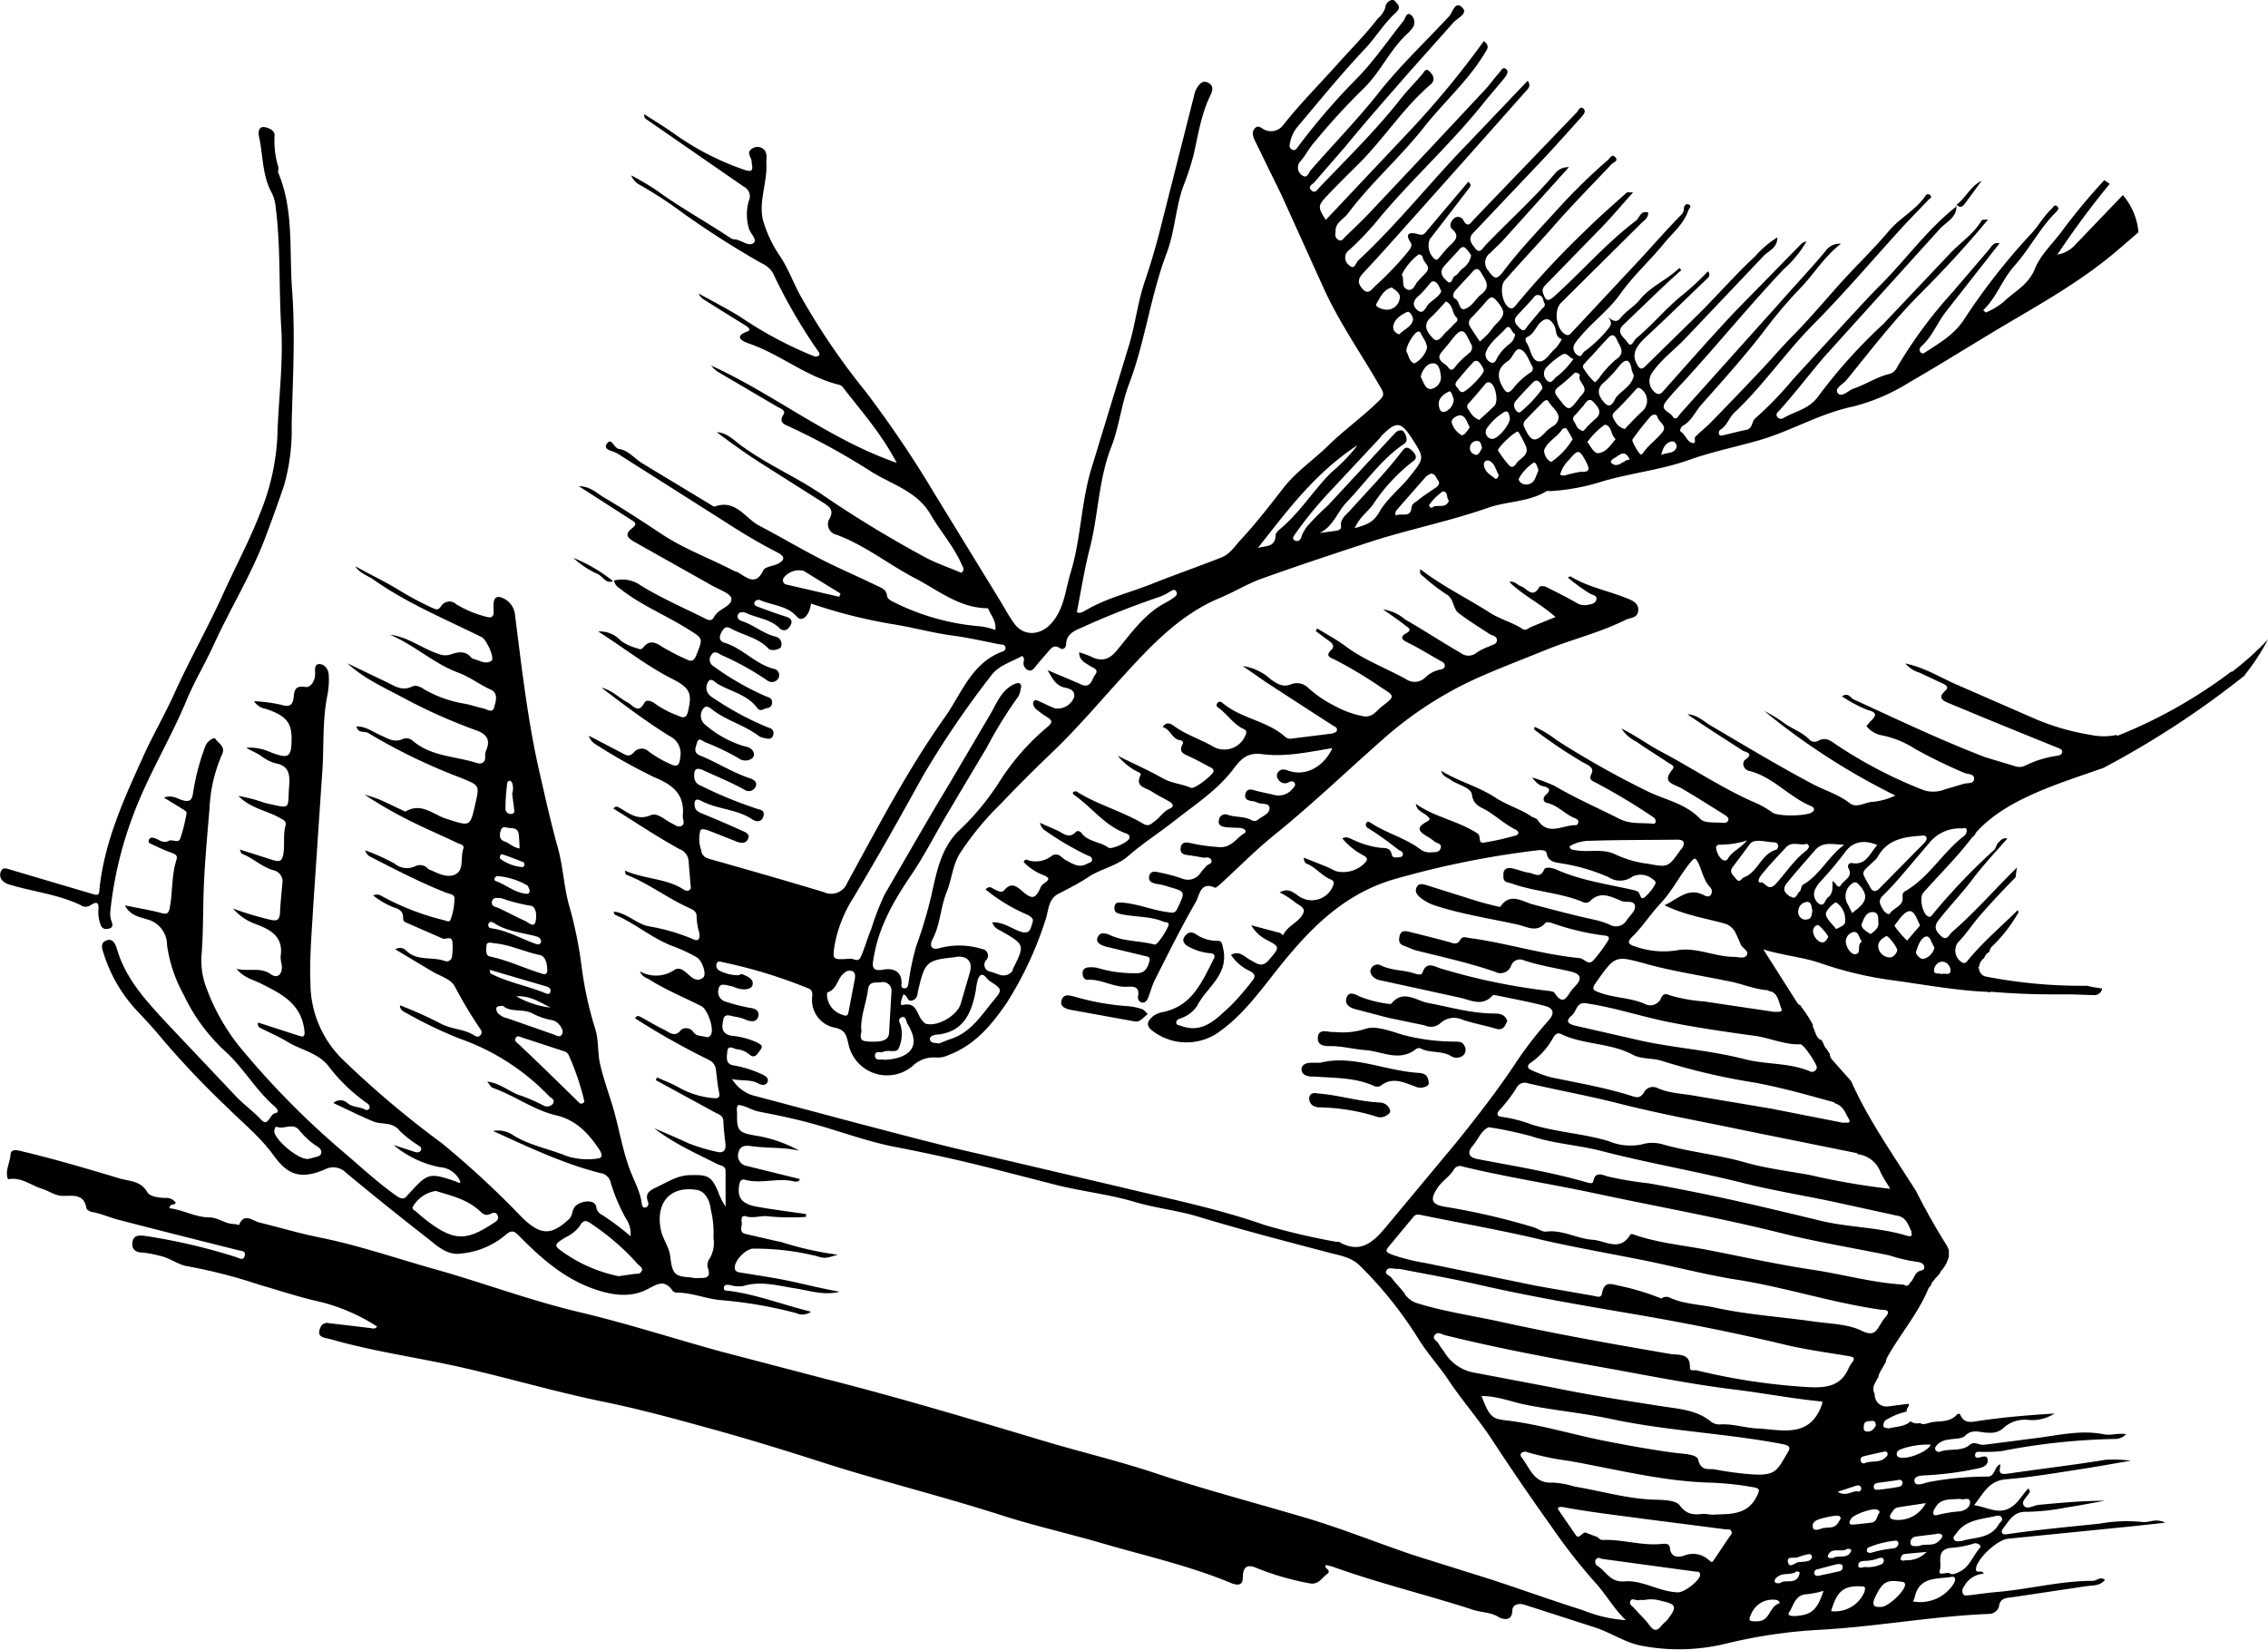 <svg xmlns="http://www.w3.org/2000/svg" viewBox="0 0 299.54 217.91"><path d="M81 76.77zM258.42 27h0 0zm38.05 62.15a28 28 0 0 0 3.07-4.7 37.58 37.58 0 0 1-4.54 4.12s0 .07-.1.1a.94.94 0 0 0-.4.18 64.36 64.36 0 0 1-14.82 8.33l-.16-.1a8.17 8.17 0 0 1-3.34 0 31.48 31.48 0 0 1-7.91-2.35l-10.07-4.4c-2.06-.92-4-2.14-6.56-2.7a3.76 3.76 0 0 0 1.83 1.2l3.06 1.43c.37.18 1 .45.37 1-1 .9-.37 1.25.44 1.6q7.2 3 14.4 5.9c.3.12.65.24.62.57s-.36.47-.7.5a14 14 0 0 0-4.23 1.32 1.66 1.66 0 0 1-1.2.08l-4-1.2c-5.9-2.25-11.63-5-17.36-7.62-.45-.2-.76-1-1.6-.43a18 18 0 0 0 3.4 1.8c1.2.34 1.22.65.44 1.43-.2.2-.4.46-.6.7a3.34 3.34 0 0 0 2.08 1.23 12.62 12.62 0 0 1 4.37 1.8 68 68 0 0 0 6.43 3.13c.47.23 1.36.1 1.34.8s-.85.52-1.35.66l-2.5.73a4.18 4.18 0 0 1-2.74.14 59.75 59.75 0 0 1-11.4-5.89c-.87-.57-1.57-1.3-2.7-.6a1 1 0 0 1-1.14-.29c-1-1-2.38-1.4-3.47-2.26a18.14 18.14 0 0 0-2.41-1.44 90.11 90.11 0 0 0 17.3 11.16 8.81 8.81 0 0 1-2.92.83c-1.06 0-2.15.93-3.13.16-1.47-1.15-3.24-1.65-4.85-2.5-4.54-2.4-8.94-5.06-13.38-7.67-1-.58-1.87-1.5-3.17-1.55 2.4 1.68 4.86 3.2 7.3 4.8.3.2 1.6.3.33 1.2-.48.33-.28 1.28.48 1.47 3.18.77 5.26 3.43 8.18 4.64.3.13.68.42.2.8-.7.56-4.43.6-5.22.1a12.58 12.58 0 0 0-2-1.19c-4.42-1.87-8.4-4.58-12.63-6.82-1.74-.9-3.32-2.1-5.36-3.12a4.87 4.87 0 0 0 2 1.75c1.4 1 2.83 1.84 4.22 2.8.3.2.94.35.5.88-1.46 1.75.18 1.87 1.18 2.45 1.94 1.13 3.84 2.34 5.74 3.53.25.16.57.37.47.72a.61.61 0 0 1-.46.34c-1.1-.12-2.62.1-3.23-.52-1.9-2-4.5-2.5-6.76-3.55a120.87 120.87 0 0 1-12.23-6.87 14.17 14.17 0 0 0-2.88-1.75c-.14.27-.07.36.07.46a64.43 64.43 0 0 0 6.19 4.17c.6.33 1.63.7 1.26 1.5s-.14.9.46 1.2a80.71 80.71 0 0 1 7.48 4.47c.27.17.53.34.5.7s-.26.3-.46.28c-1.46-.13-2.9.1-4.36-.65-2.83-1.43-5.74-2.7-8.5-4.32a19.73 19.73 0 0 0-3-1.12c.57.7.9 1 1.38 1.13.82.18 1.28.44.38 1.22-.18.15-.5.8.2 1 1.4.3 2.34 1.45 3.63 2 .28.1.62.25.5.65s-.4.27-.64.3c-1.62.13-3.4 1.34-4.72-.7-.15-.23-.55-.28-.8-.45-1.48-1-3.25-1.5-4.73-2.47-2.28-1.5-4.9-2.16-7.2-3.57.17.72.78.87 1.26 1.2.95.68 2.67 1 2.8 1.94.16 1.32 1.08 1.64 1.77 2 1.4.8 2.56 1.93 4 2.63.4.2.56.63 0 .78a35.39 35.39 0 0 1-4.2.94c-.83.14-.3-.87-.85-1.22-2.55-1.67-5.64-2.13-8.13-3.9.12.9.87 1.08 1.38 1.5s.63.56 0 .9c-1.66.9-.63 1.44.27 2a5.74 5.74 0 0 1 .76.53c.3.3 1.06.28.88.9s-.78.55-1.3.57a2 2 0 0 1-1.41-.41c-2-1.5-4.43-2.1-6.48-3.45-.2-.12-.47-.34-.65 0a.49.49 0 0 0 .24.66 45.25 45.25 0 0 1 4 2.85c.25.17.62.22.6.6s-.3.37-.57.4-.8.14-.9-.35c-.17-.93-.83-.85-1.52-.9a11.68 11.68 0 0 1-3.46-1c-.5-.2-.94-.57-1.55-.24a9 9 0 0 0 2.74 2.22c.34.23.76.37.34.92a4 4 0 0 1-3.85 1.21c-.53-.2-1-.5-1.54-.7l-2.77-1.1c0 .44.17.72.38.8 1.16.45 1.92 1.5 3 2 .3.15.72.25.53.76a3 3 0 0 1-4.64 1.47c-.7-.46-1.34-1.08-2.46-.44a11.85 11.85 0 0 1 2 1.27c.44.4 1.44.7 1.13 1.43-.5 1.23-2.06 1.63-2.65 2.9-.06.12-.3-.22-.46-.26l-3.78-1a5 5 0 0 0 1.93 1.87c1.94 1 1.87 1 .38 2.74-.92 1.06-1.6.4-2.38 0s-1.45-1.34-2.6-.7a6 6 0 0 0 2.49 2.13c.84.45.72.84.22 1.42a34.09 34.09 0 0 1-2.78 3.2c-1.83 1.64-3.58 3.72-6.55 2.62-.24-.1-.55-.06-.6-.37s.16-.45.42-.57a4.3 4.3 0 0 0 2.33-1.69c1.22-2.47 4.24-4.08 3.43-7.6-.15-.68-.18-1-.73-1a4.87 4.87 0 0 1-2.89-.89c-.75-.47-1.22-.08-1.54.45s.2 1.06.7 1.26a7.12 7.12 0 0 0 2.64.81c.43 0 .9.18.58.77-1.55 3-2.83 6.2-6.67 7a3.22 3.22 0 0 0-1.27.5c-.6.5-1.18 1.1-.3 1.87a7.39 7.39 0 0 0 8.62.49c3.35-2.26 5.65-5.5 8.1-8.58 4.1-5.14 8.5-9.73 15.13-11.75a119.89 119.89 0 0 1 19.36-3.91c.43 0 .95 0 1 .44.23 1.18 1.23 1.18 2 1.32a25.47 25.47 0 0 1 6.16 1.8 2.77 2.77 0 0 0 3.17-.06 2.46 2.46 0 0 1 2.63.3c.28.18.57.42.35.74a5.68 5.68 0 0 1-1.45 1.75c-.52.33-.47-.65-.87-.84a4 4 0 0 0-.72-.22c-3.38-.76-6.83-1.24-10-2.67-.5-.22-1.42-.4-1.6 0-.53 1.28-1.36.5-2 .43s-1.47-.43-2.22-.58c-.54-.12-1.1 0-1.16.67 0 .5-.1 1.07.63 1.2a5.79 5.79 0 0 1 .74.23c3 1 6.16 1.13 9.07 2.32a.84.84 0 0 0 1-.09c1.4-1.44 2.9-.52 4.22 0 .58.23 1.74-.2 1.72.77 0 .6-.73 1.18-1.12 1.78a1.62 1.62 0 0 1-2.17.58 11.53 11.53 0 0 0-1.88-.63c-2.8-.6-5.56-1.34-8.33-2.07-1.3-.34-3-1.64-4.26.28 0 .08-.4 0-.6-.06-.8-.2-1.6-.38-2.37-.62l-6.74-2.12c-.45-.13-1.08-.36-1.37.26s.06 1 .57 1.43a6.29 6.29 0 0 0 1.92 1c3.55 1.15 7.24 1.7 10.87 2.5 1.23.28 2.5 1.12 3.66-.24.1-.13.5-.07.75 0a33.19 33.19 0 0 0 7 1.68c.4 0 .82.2.52.65a18.39 18.39 0 0 1-2 2.68c-.63.66-1.16-.3-1.8-.35-4.9-.47-9.64-2-14.52-2.65-.5-.07-.9-.28-1.2.23-.45.78-1 .43-1.6.27q-2.6-.7-5.2-1.33c-.5-.13-1.06-.16-1.22.55s-.06 1.1.65 1.34c.54.17 1 .45 1.6.6 3.47.87 7 1.64 10.35 2.8a1.5 1.5 0 0 0 2.14-.83 1.23 1.23 0 0 1 1.68-.68c2 .68 4.18 1 6.26 1.5 1.3.34 1.42.94.55 1.87l-.42.46c-.65.74-1.1 2.38-2.34.48-.15-.22-.66-.26-1-.3a82.17 82.17 0 0 1-14.05-2.94c-.85-.26-1.88-1-2.4.56-.13.36-.65.23-1 .12-1.46-.5-3.07-.38-4.47-1.07a.93.93 0 0 0-1.32.43c-.25.45.07.92.43 1.2a2.32 2.32 0 0 0 1 .37l10.26 2.24c1.5.33 3 1.25 4.38-.3.07-.07.3 0 .45 0 2.15.45 4.32.84 6.44 1.4 1 .26 1.42.85.5 1.9a49.67 49.67 0 0 0-4.16 5.34c-2.5 3.8-5.3 7.4-8.15 10.93l-9.16 11c-1.66 2-3.4 3.65-6.22 2-.08-.05-.2 0-.3 0a87.75 87.75 0 0 1-9.58-2.25c-6.2-2.17-12.6-3.45-19-5l-18.67-4.38c-5.15-1.15-10.25-2.54-15.35-3.86l-14.08-3.75a4.88 4.88 0 0 1-3.19-2.28c1.17.3 2.4 0 3.5.6.4.24 1 .3 1.2-.22s-.37-.82-.75-1a15.35 15.35 0 0 0-3.64-1.16c-1.2-.13-1-1.06-.94-1.78.06-1.08.9-.38 1.3-.36a2.92 2.92 0 0 1 1.65.71c.73.6 1.07-.18 1.43-.64.5-.64-.14-.75-.5-1a10.73 10.73 0 0 0-3.39-.87c-1.4-.3-1.17-1.33-1-2.17s1-.42 1.53-.34a5.75 5.75 0 0 1 1.47.42c.64.27 1.33.3 1.57-.33.33-.85-.4-1.2-1.1-1.26a23.79 23.79 0 0 1-3.12-.8 1.33 1.33 0 0 1-1-1.64c.15-.9.93-.57 1.5-.46s.87.32 1.3.4c.67.14 1.58.06 1.7-.52.2-.8-.7-1.14-1.36-1.42-.14-.07-.38.14-.58.14a5.56 5.56 0 0 1-2.37-.58.76.76 0 0 1-.45-.9c.14-.5.55-.3.9-.23a65.51 65.51 0 0 1 11.22 3.44c.66.27.54.8.5 1.3a3.71 3.71 0 0 0 2.9 3.87c1.53.27 1.64 1.1 1.9 2.16a5.21 5.21 0 0 0 8.54 2.87 4 4 0 0 1 3.09-1.06 3.27 3.27 0 0 0 1.5-.29c3.5-1.3 5.7-3.9 7.76-6.9a47.31 47.31 0 0 0 5.16-11.05c.4-1.15.3-2.68 1.7-3.4s2.75-1.4 4-2.24c1.66-1.08 3.68-1.4 5.24-2.77 1.95-1.7 4.16-3.1 6.2-4.72 2.7-2.12 5.6-4 7.7-6.8 1-1.32 1.84-2.17 3.83-1.9 3 .4 6.1-.3 9.2-.8-1.15 2.5-3.55 3.75-5.74 3-.52-.18-1-.34-1.4.14a.76.76 0 0 0 0 1 1 1 0 0 0 1.36.37c.33-.16.62-.2.8.1s-.1.57-.32.8a2.34 2.34 0 0 1-2.36.78c-.84-.23-1.72-.34-2.55-.6-.56-.16-1.06-.26-1.26.4s.2.92.82 1a2.14 2.14 0 0 1 .74.2c.54.27 1.54 0 1.6.65.1.84-.93 1.12-1.5 1.6a.73.73 0 0 1-.87.07c-1-.54-2.12-.35-3.14-.7a.83.83 0 0 0-1.16.69c-.18.74.43.87.93.94s1.23.06 1.85.1 1 .5.55.72c-1 .6-1.65 1.83-3.1 1.82a23.16 23.16 0 0 1-4.08-.56c-.5-.1-1.08-.13-1.2.6s.3.93.88 1a42.44 42.44 0 0 1 2.13.35c.34 0 .8-.14 1 .25.28.58-.42.57-.64.86s-.5.53-.7.82a2 2 0 0 1-2.53.81 22.23 22.23 0 0 0-2.83-.76c-.53-.12-1.27-.33-1.46.4s.35 1 1.08 1.1a7.73 7.73 0 0 1 1.49.37c2.24.64 2.2.62 1.18 2.78-.35.76-.6.66-1.35.56-2-.27-3.94-1.1-6-1.26-.46 0-.94-.1-1 .6s.33.8.9.93c1.86.4 3.8.25 5.6 1 .22.1.53 0 .66.28s-1.44 2.85-1.87 2.74c-1.93-.53-4-.38-5.84-1.24-.76-.35-1.4-.4-1.68.3s.44 1 1.07 1.2l5.22 1.25c.53.1.7.2.54.77-.3 1-.7 1.57-1.93 1.5a16.56 16.56 0 0 1-4.7-.64 3.55 3.55 0 0 0-1.38-.13c-.43 0-.82.27-.8.78s.23.88.7.86c1.8-.1 3.36 1 5.15.92.86-.05 1.7-.06 1.48 1.24a.7.7 0 0 0 .51.85c.4.07.67-.27.8-.6.35-.85.56-1.77 1-2.58 1.72-3.4 3.42-6.84 5.33-10.14.46-.8.58-2.76 2.53-1.85.1.05.4-.25.6-.4 2.4-2.17 4.65-4.5 7.2-6.55 4.95-4 9.53-8.4 14.3-12.6a49.46 49.46 0 0 1 12-7.91c3.13-1.43 6.34-2.63 9.5-3.92 3.5-1.43 7.2-2.3 10.6-4 .6-.3 1.53-.2 1.67-1.13.18-1.1-.85-1.47-1.47-1.72-2.47-1-5.15-1.48-7.47-2.9-.05 0-.17.07-.34.15a22.62 22.62 0 0 0 2.91 2.12c.3.2 1.05.22.84.87-.16.5-.72.54-1.17.63a2 2 0 0 1-1.46-.28c-1.3-.76-2.68-1.43-4-2.1-.24-.12-.8-.13-.87 0-.9 1.64-1.67.16-2.48-.1-.45-.14-.74-.7-1.5-.55 1.86 1.82 4.13 2.86 6.1 4.63l-3.25 1.32c-.36.15-.66.56-1.12.25-1.34-.87-2.9-1.25-4.27-2.12-3-1.92-6.26-3.5-9.2-5.75a.69.69 0 0 0 .32.89 25.52 25.52 0 0 0 3.06 2.38c1.1.6.87 1.9 1.65 2.5 1.3 1 2.7 1.85 4.07 2.76.37.24 1 .25 1 .83s-.64.6-1 .82a7.57 7.57 0 0 0-1.64.8 1.67 1.67 0 0 1-2.15.06c-2.47-1.42-4.87-3-7.34-4.42a5.64 5.64 0 0 0-2.9-1.32c1.2.85 2.1 1.45 2.95 2.13.25.2 1 .52.13 1s-.67.85.2 1.26c1.47.72 2.86 1.6 4.3 2.4.26.15.58.27.57.65s-.38.46-.66.52a3.93 3.93 0 0 0-1.89 1 2 2 0 0 1-2.54.27c-2.68-1.5-5.58-2.53-8.06-4.4-1.16-.87-2.47-1.55-3.7-2.32l-.2.34c.57.42 1.12.86 1.7 1.26s.83.77.34 1.25c-.82.8-.12 1 .44 1.25a58 58 0 0 1 6.28 3.77c1.7 1.08 1.7 1.1 0 2.42-.7.56-1.23 1.43-2.33 1.33a12.5 12.5 0 0 1-3.94-1.4 15.11 15.11 0 0 1-3.5-2.39 2.11 2.11 0 0 0-2.12-.5c-1.2.52-1.93 0-2.8-.6a6.91 6.91 0 0 0-3.7-1.76l3.1 2.15q4.34 2.83 8.7 5.64c.3.2.75.33.62.74 0 .2-.5.35-.77.4l-5.2.65a1 1 0 0 1-.86-.24c-2.38-2.12-5.7-2.37-8.15-4.37-.2-.18-.52-.45-.8-.08s.06.56.3.74c1.06.8 1.82 2 3 2.6.26.13.6.22.5.65a3 3 0 0 1-4.29 1.79c-1.7-1-3.63-1.57-5.24-2.76-.35-.26-1-.65-1.5.14 1.06.3 1.24 1.65 2.42 1.77a.34.34 0 0 1 .23.49c-.6 1.07.15 1.3.9 1.64s1.74.88 2.6 1.34c.26.14.6.23.57.63s-2.47 2.38-3 2.16c-1.18-.53-2.5-.58-3.65-1.23-1.95-1.1-4-2-6-3a8.36 8.36 0 0 0 2.41 2c.24.16.75.23.6.56-.75 1.56.67 1.63 1.42 2.12s1.6.92 2.4 1.37c.48.27.64.67.1.9-.87.35-1.3 1.15-2 1.66-.42.3-.8.8-1.5.4-2.84-1.7-6.08-2.53-8.88-4.3-.1-.05-.27 0-.4.07s-.06.3 0 .33c2.33 1.57 4 4 6.73 5.06.32.12.75.2.67.7s-2.37 1.58-2.8 1.25c-1.1-.8-2.67-.74-3.56-1.94-.1-.16-.48-.36-.7-.14-.92 1-1.68.18-2.48-.18l-2.27-1a1.62 1.62 0 0 0 .81 1.11 38.45 38.45 0 0 0 5.44 3.18c.3.12.64.2.62.58s-.4.4-.65.53c-1.1.62-1.9 0-2.83-.48-.55-.3-1-1.14-1.9-.52a3.43 3.43 0 0 1-2.84.6c-.27-.06-.57-.35-.82.17a7.12 7.12 0 0 0 2.46 1.67c.74.3 1.22.5.27 1.14a1.17 1.17 0 0 0-.49.56c-.65 1.5-1.12 1.6-2.36.53-.8-.68-1.48-1.3-2.43-.18-.35.42-.86.1-1.28-.1s-.66-.54-1.2 0a22.7 22.7 0 0 0 5.49 3.33c1 .5.8.8.62 1.36s-.3 1.25-1.44.9-2.3-1.32-3.78-1.24c.23.73.73.9 1.16 1.14 3.17 1.82 3.17 1.83 1.53 5.08 0 .1 0 .22-.1.3-1 1-1.93.2-2.83 0a.92.92 0 0 1-.56-1.53.87.87 0 0 0-.52-1.46 10.14 10.14 0 0 0-5.52-.16c-1.17.4-1.55-.26-1-1.23 1-1.94 1-4.15 1.82-6.13.65-1.63.77-3.43 1.67-5a38.49 38.49 0 0 1 5.48-6.67c2.25-2.38 4.62-4.73 7-7 3.34-3.22 6.34-6.8 9.5-10.24 3.66-4 7.4-7.88 12.55-10 1.8-.76 3.5-1.8 5.3-2.46 4.67-1.68 9.37-3.23 14.08-4.78 5.24-1.73 10.66-2.78 15.87-4.6 2.53-.9 5.4-.75 7.78-2.22.1-.07.3 0 .45 0a27.8 27.8 0 0 0 7-1.31c3.8-1.1 7.74-1.5 11.45-2.84 3-1.06 6-1.66 9-2.52 4.3-1.2 8.17-3.6 12.65-4.52a25.82 25.82 0 0 0 7.28-3.13c3.3-1.9 6.53-3.9 9.77-5.86 6.2-3.8 12.5-7.04 17.93-11.74q1.32-1.12 2.64-2.28a8.64 8.64 0 0 0-2.06-4.9l-6.45 6.73a4 4 0 0 1-2.2 1.13 113.69 113.69 0 0 1 6.92-9.35l-.72-.48a79.47 79.47 0 0 0-5.52 6.63c-1.24 1.7-2.9 3.2-3.66 5.1-.87 2.16-2.77 3-4.18 4.4a10.09 10.09 0 0 1-2.28 1.35l-.36-.3c1.78-1.7 2.52-4.08 4.14-5.88 2-2.23 3.36-5 5.5-7.1.2-.2.48-.54.1-.78s-.46.15-.7.36c-1.07 1-1.8 2.37-2.8 3.4a84.6 84.6 0 0 0-8.87 11.38c-1.28 1.87-3.07 2.9-4.85 4.07-.25.16-.55.42-.8.08s-.06-.6.18-.82c1.43-1.3 2.08-3.15 3.27-4.63l7-8.93c-.83-.17-1.07.45-1.4.84l-4.94 5.77a59.24 59.24 0 0 0-7.17 9.73 1.62 1.62 0 0 1-1 .91c-1.67.38-3.1 1.38-4.7 1.92-.74.24-1.63 1.27-2.15.64s.7-1.2 1.14-1.74c3.15-3.86 6.18-7.84 9.7-11.37 3.1-3.1 6.06-6.28 9-9.84-.47.06-.78 0-.84.12-1.06 1.8-2.84 2.93-4.23 4.42l-8.76 9.26a68.92 68.92 0 0 0-8.5 9.43c-1.26 1.84-3.1 2.06-4.7 3a.58.58 0 0 1-.82-.18c-.22-.33 0-.53.24-.77 2.1-2.32 4-4.84 6-7.17l15.15-16.77c.85-1 2.5-1.6 2.26-3.37 0 .14 0 .33-.1.4-3.78 3-6.53 6.9-9.9 10.27-1.64 1.64-3.2 3.38-4.8 5.1l-6.74 7.34a46.08 46.08 0 0 1-5 5.18c-.5.4-.32 1.33-1.16 1.52-1 .2-2 .47-3 .7-.23.05-.54.18-.65-.15a.62.62 0 0 1 .16-.55c.9-.5 1.16-1.56 1.83-2.22 3.8-3.55 6.7-7.85 10.34-11.55 4.3-4.33 8.24-9 12.35-13.48l3-3.13c.17-.18.5-.28.26-.58a.39.39 0 0 0-.66.06c-1.27 1.88-3.36 2.9-4.8 4.6-2.06 2.46-4.4 4.67-6.54 7.06s-4.07 4.7-6.26 6.9c-1.47 1.5-2.82 3.1-4.25 4.6q-3.16 3.35-6.38 6.65c-.68.7-1.45 1.3-2.15 2-.24.23.18.93-.35.84-.77-.12-.93-1.1-1.58-1.5-.2-.12 0-.63.3-.8 1.13-.63 1.6-1.84 2.4-2.75 2.93-3.3 5.9-6.6 8.58-10.12a59.77 59.77 0 0 1 4.57-5.36c1.75-1.8 3-4 5.3-5.8a2.3 2.3 0 0 0-2.06 1c-2 2.4-4.15 4.65-6.2 7L222 54.55c-.33.37-.64 1.13-1.1.44s-1.83-.83-.8-2.05c.8-1 1.66-1.88 2.5-2.8 4.4-4.8 8.5-9.86 13-14.6a14.39 14.39 0 0 0 3-3.68c-.38.16-.53.18-.62.27l-9 9.2c-3.18 3.4-6.26 6.9-9.35 10.38-.3.34-.55.42-.9.23a1.9 1.9 0 0 1-.62-2.57c1.25-1.9 3.12-3.2 4.64-4.84L233 33.73c.58-.58 1.77-1 1.73-2.37a13.08 13.08 0 0 0-2.94 2.51c-2.5 2.32-4.76 4.9-7.16 7.32l-7.38 7.24c-.56.54-.82.1-1.05-.32-.7-1.24-.28-2.26 1.3-3.7 2.65-2.45 5.23-5 7.82-7.47.28-.26.68-.56.25-1.1a35.75 35.75 0 0 1-3.64 3.35c-2.07 1.72-3.77 3.8-5.83 5.5-.35.3-.63 1.37-1.18.5-.38-.6-1.6-1.28-.5-2.3l4.58-4.4c1-.95 2-1.88 3.06-2.82l-.26-.27c-1.6 1.54-3.75 2.4-5.17 4.12-.8 1-1.86 1.54-2.6 2.48-.52.66-1 .4-1.7-.14.9.93.15 1.4-.2 1.9a17.14 17.14 0 0 1-2.93 2.71c-.24.22-.33.8-.8.46a1.09 1.09 0 0 1-.53-1.32 5.14 5.14 0 0 1 .82-1.11c1.64-2 3.76-3.5 5.3-5.67 1.7-2.4 3.92-4.4 5.8-6.7 1.13-1.38 2.57-2.53 3.18-4.3.1-.32.57-.63 0-.85-.32-.1-.58.24-.57.57 0 .6-.4.85-.76 1.23-1.66 1.73-3.25 3.53-4.87 5.3L207.5 44c-.2.2-.36.34-.66.22-1.28-.57-1.7-3.2-.67-4.22l10.58-10.5c.37-.38 1-.73.92-1.44-1.06-.28-1.1.73-1.62 1.1-3.95 3-7.15 6.73-10.8 10-.93.83-1.13.44-1.45-.43-.2-.57.1-.86.43-1.2l7.5-7.7c1.3-1.36 2.5-2.8 3.95-4.42h-.8c-1.78 1.6-3.6 3.17-5.3 4.86a115.12 115.12 0 0 0-9.34 10c-.23.28-.43.6-.87.4-.95-.48-1.36-2.77-.65-3.6 2.05-2.38 4.23-4.64 6.3-7 2.52-2.9 5.2-5.6 7.84-8.4.24-.25.93-.4.48-.9s-.68.12-1 .38a77.68 77.68 0 0 0-6.49 6.34c-2.48 2.74-5.06 5.4-7.3 8.36-.9 1.18-1.2 1-2-.12a1.54 1.54 0 0 1 .27-2.31c.57-.6 1.2-1.13 1.75-1.74l8.64-9.6a2.25 2.25 0 0 0-1.82.81c-2.85 3.38-6.15 6.32-9.2 9.5-.33.35-.75 1.2-1.32.46-.4-.52-1.1-1.25-.33-2.05l8.76-9.24c1.9-2 3.75-4.08 5.6-6.15.24-.28.64-.73.2-1.08s-.62.27-.86.52l-13.55 14.1c-.4.4-.83 1.3-1.44.1a.79.79 0 0 0-1.22-.19c-.4.33-.68 1-.27 1.38 1 .86.56 1.42-.17 2.1s-1.15 1.3-1.73 1.94h-.3a2.33 2.33 0 0 1-.73-2.67q2.63-3.4 5.23-6.8c.15-.2.32-.42-.14-.8l-5.37 6.36c-.38.47-.54.8-1.3.55-.6-.18-1.94-.37-.93 1.14.23.33 0 .73-.3 1.1a40.23 40.23 0 0 1-4.41 4.63c-.46.45-.93 1.26-1.72.3-.62-.74-.53-1.28.13-2 2.13-2.28 4.2-4.6 6.28-6.94q7.62-8.52 15.2-17.08c.27-.3.78-.7.26-1.4l-7.87 8.26c-4.93 5.06-9.3 10.63-14.5 15.47-.33.3-.5 1.35-1.2.63a1.21 1.21 0 0 1 0-2 39.23 39.23 0 0 0 4.27-4.57c4.35-5.12 9.34-9.65 13.52-14.9.9-1.12 1.85-2.18 2.75-3.3.24-.3.55-.78.22-1.1-.48-.45-.72.22-.94.45-.7.75-1.27 1.62-2 2.37q-7.25 7.77-14.54 15.5c-1.2 1.3-2.48 2.53-3.76 3.75-.25.24-.52.77-1 .42s-.33-.72-.32-1.14c0-1.12 1-1.52 1.6-2.27 3.06-4.08 6.93-7.44 10.08-11.44 2.6-3.3 5.8-6.1 8-9.73.34-.57.75-1-.1-1.64a118.45 118.45 0 0 1-10 12.09L175.1 29.05c-1.08-1.72-1.1-1.86.3-3.33s2.8-2.85 4.23-4.27c3.26-3.3 5.77-7.26 9.32-10.3.66-.57.37-1.23-.16-1.73s-.68.1-1 .44c-.95 1.12-2 2.16-2.9 3.32-3.25 4.12-7 7.77-10.6 11.55-.3.3-.6.9-1.1.4s.08-.73.35-1l4.2-4.84c2.75-3.36 5.64-6.62 8.5-9.9l5.7-6.4c.53-.6 1.94-1.18 1.24-1.93-1-1.1-1.32.6-1.8 1.1-3.1 3.34-6.43 6.47-9.26 10.05s-6 6.82-9 10.26c-.3.33-.45 1.17-1.12.7a1.21 1.21 0 0 1-.34-1.76c.76-.84 1.23-1.86 2-2.7a86.62 86.62 0 0 1 6.2-6.79c2.32-2.15 3.58-5.14 5.85-7.32a5.78 5.78 0 0 0 .91-1 1.29 1.29 0 0 0-.24-1.61c-.64-.48-.74.4-1 .75-2 2.5-3.8 5.16-6 7.44a88.26 88.26 0 0 0-7.87 9.09c-.22.3-.4.68-.83.5s-.4-.52-.3-.92a4.64 4.64 0 0 1 .86-1.95c3-3.56 5.9-7.14 9.08-10.5 1.4-1.5 2.46-3.3 4-4.7.28-.26.7-.72.22-1.2-.2-.22-.38-.58-.72-.5a1.1 1.1 0 0 0-.86 1 3.05 3.05 0 0 1-.97 1.42c-1.62 2.12-3.52 4-5.3 6-2.43 2.72-5 5.28-7.27 8.17a2 2 0 0 1-2.34.58c-.46-.18-.85-.72-1.32-.25s-.3 1.1 0 1.7l3.5 7.16 5.5 12.16c2.12 4.7 5.1 8.9 7.65 13.37.42.72.33 1-.18 1.53-2.22 2.2-4.78 4-7 6.2-1.87 1.8-4.06 3.28-5.7 5.38-1.83 2.36-3.67 4.73-5.7 6.92-.74.8-1.4 1.85-2.44 2.26-3 1.2-6.14 2.28-9.2 3.5s-6 1.88-8.77 3.5c-.4.22-.8.5-1.2.25.57-2.85 1-5.68 1.72-8.45 1.14-4.46 1.14-9.13 2.88-13.5 1-2.6 1.28-5.5 2.28-8.13 2.15-5.66 2.85-11.72 5-17.37 1.06-2.82 1.16-5.9 2.16-8.75a36 36 0 0 0 1.39-4.23c.6-2.65 1-5.34 2.2-7.8.3-.63.5-1.3-.3-1.7s-1.26.32-1.6.93a3.74 3.74 0 0 0-.27.88L153.05 31c-.53 2-1.12 4-1.8 6-1 2.87-1.3 5.9-2.2 8.8l-4.93 16.17c-1.36 4.5-1.35 9.25-2.74 13.74-.7 2.28-.8 4.72-2.57 6.67-1.43 1.57-3.6 1.7-4.84 0-.73-1-1.3-2.08-1.94-3.13l-8.58-14a145.45 145.45 0 0 0-9.19-13.61A90.93 90.93 0 0 1 105.68 39c-.9-1.68-1.57-3.47-2.58-5.05a16.18 16.18 0 0 1-2.35-4.95c-.56-2.48.62-4.93.46-7.45 0-.72.2-1.45-.47-1.93a1.28 1.28 0 0 0-1.47.05c-.75.53 0 1.1 0 1.67s.48 1.56-.84 1.13A35.89 35.89 0 0 1 89 17.63c-1.28-.9-2.6-1.7-3.9-2.54a.6.6 0 0 0 .26.66l12.86 8.9a1.42 1.42 0 0 1 .66 1.93 6.6 6.6 0 0 0 0 3.5c.16.75 1.2 1.58.66 2-.7.58-1.68-.46-2.6-.47a1.15 1.15 0 0 1-.56-.24c-3.23-2.14-6.62-4-9.77-6.3a37.4 37.4 0 0 0-3.25-1.91 2.38 2.38 0 0 0 1.12 1.25 54.44 54.44 0 0 1 5.74 3.75 120.52 120.52 0 0 0 10.34 6.6 3.31 3.31 0 0 1 1.51 1.28A70.91 70.91 0 0 0 108 46.31c.14.2.36.44.13.67a.65.65 0 0 1-.56.1 52 52 0 0 1-9.82-5.24c-1.78-1.1-3.63-2.05-5.47-3.06a1.68 1.68 0 0 0 .66.77q2.66 1.68 5.34 3.33c.37.23 1.1.67.43.9-2.13.77-.18 1.46.1 1.56 4.18 1.4 7.63 4.42 12 5.48a.93.93 0 0 1 .5.32c2.43 3.15 5.1 6.13 7.12 10-9-3.15-16.2-9.08-24.5-12.85a3.74 3.74 0 0 0 1.18 1l7.52 4.42c.37.22 1.23.47.84 1.06-.65 1 .1 1.28.6 1.5a91 91 0 0 1 11.05 6.06c2.7 1.68 6 2.56 7.77 5.6 1.3 2.25 3.08 4.23 4.13 6.65.12.27.35.54.16.86s-.36.16-.55.08c-1.5-.63-3.06-1.16-4.48-1.93a151.79 151.79 0 0 1-13.48-8.2c-3.45-2.36-7.3-4-10.7-6.48-1-.7-1.9-1.76-3.3-1.82 1.95 1.47 3.94 2.9 6 4.2l8.2 5.2c.66.44 1.3.9.7 2a1.4 1.4 0 0 0 .85 2.12c3.8 1.38 7 4 10.5 5.8 3 1.57 5.8 3.9 9.5 3.93.06 0 .14.14.18.23.36.82 1 1.53.86 2.64a9.56 9.56 0 0 0-2-.48 31.06 31.06 0 0 1-11.31-3.14c-.4-.22-.94-.42-1-.9-.08-.87-.8-1.06-1.33-1.32-2.66-1.3-5.4-2.45-8-3.82s-5-2.78-7.52-4.1c-1.9-1-3.15-3.57-5.93-2.53-.13 0-.36-.16-.53-.27L85 61.3c-1.14-.63-2-1.85-3.26-2-.68-.1-1-1.7-1.64-.6-.44.76.93.86 1.44 1.2L95.88 69c2.23 1.45 4.5 2.8 6.85 4 1 .53.9 1 0 1.48-.64.3-1.68.37-1.92.85-1 2.14-2.2.93-3.36.27-.18-.1-.4-.14-.58-.23-3.16-1.64-6.53-2.86-9.52-4.85-2.5-1.66-5-3.3-7.6-4.82-.94-.56-1.77-1.46-3.3-1.48l6.75 4.34c.44.3 1.17.53.3 1.2-1.16.88-.52 1.37.4 1.88l10.2 5.74c.9.5 2.35 1 2.48 1.62.2 1-1.43 1.33-2.05 2.18a1.43 1.43 0 0 0-.19.24c-.24.53-.57.6-1.1.34-2.9-1.47-5.9-2.74-8.65-4.45a4.16 4.16 0 0 0-3.49-.62 1.49 1.49 0 0 0 .71 1c2.77 2.23 6.1 3.54 9.06 5.42 2 1.25 2 1.14 1.12 3.37-.3.77-.62 1-1.35.6a30 30 0 0 1-3.19-1.65c-.94-.64-1.72-.9-2.5.1-.26.32-.5.23-.8.1a6.67 6.67 0 0 1-2.15-.99 3.75 3.75 0 0 0-3-1.23c3.47 2.2 6.4 4.55 9.78 6.26 2.4 1.22 2.63 1.94 2.1 4.24-.2.87-.52 1-1.28.64a13 13 0 0 1-3-1.54c-.47-.38-1.23-.7-1.5-.17-.8 1.5-1.48.34-2.12 0-1.2-.63-2.14-1.68-3.53-2 2.92 2.23 5.86 4.45 9 6.4a2.53 2.53 0 0 1 1.39 2.79c-.1 1.37-.67 1.2-1.4.85a14.7 14.7 0 0 1-2.79-1.64 1.33 1.33 0 0 0-1.88.07c-.66.8-1.12.42-1.72.1l-4.28-2.23a1.92 1.92 0 0 0 .81 1.08 72.15 72.15 0 0 0 7.89 4.43c2.45 1 4 2.3 3.7 5.1 0 .43.34 1-.12 1.28s-.87-.1-1.3-.3c-.92-.45-1.92-1.47-2.8-1.1-1.8.78-2.9-.3-4.2-1a.46.46 0 0 0-.72.14c2.9 1.8 5.74 3.72 8.72 5.35a1.83 1.83 0 0 1 1.2 1.64l.24 2.93c0 .3.18.62-.15.84s-.63 0-.95-.2C87.8 116 85 116.1 82.56 115c0 .3.06.5.17.54 2.93 1.15 5.42 3.1 8.27 4.38.53.23 1 .5 1 1.05a8.38 8.38 0 0 0 .35 2.24c.12.58 0 1.23-.75.87a26.26 26.26 0 0 0-6-1.74c-1.6-.37-2.82-1.72-4.5-1.93-.1.36.17.45.4.54 2.67 1.2 4.9 3.2 7.72 4.16a21.44 21.44 0 0 1 2.78 1.33c.72.38 1.37 2.25.88 2.67-.77.66-1.45.08-2-.42s-1.15-1-1.8-.58a4.3 4.3 0 0 1-4.56.19c.28.75.85.84 1.27 1.1 2.17 1.38 4.55 2.33 6.84 3.5.82.43 1.63 2.8 1.32 3.64-.12.33-.36.53-.7.43-.58-.17-1.27-.06-1.68-.66a1.15 1.15 0 0 0-1.61-.29c-.8 1.07-1.54.36-2.23 0-1-.48-2-1.08-3-1.63-.35-.2-.65-.32-.84.13a98.88 98.88 0 0 0 9.73 5.48 1.61 1.61 0 0 1 .94 1.32c.12 1 .2 1.95.4 2.9.15.7 0 .9-.72.83a11.19 11.19 0 0 1-4.64-1.44c-.9-.5-1.88-.87-2.83-1.3l-.16.36 7.73 4.22c.52.3 1.18.4 1.2 1.23s.16 2 .27 2.93-.3 1.32-1.17 1.08a23.8 23.8 0 0 1-3.67-1.1c-1.5-.7-3-1.33-4.56-2 2.55 2 5.5 3.3 8.35 4.74.44.22 1.07.2 1.07.93v4.67a8.31 8.31 0 0 1-1-2c-.9-2.05-1.38-2.2-3.62-2.15-1.65 0-2.9.84-4.3 1.5-.93.46-1.84.78-1.3 2.1a.52.52 0 0 1-.29.65c-.32.14-.5-.1-.54-.36-.2-1.76-1.13-3.28-1.7-4.9-.93-2.62-1.36-5.36-2.14-8-.57-1.9-1.26-3.77-1.7-5.72-.32-1.46-.17-3-.57-4.4a48.6 48.6 0 0 1-1.87-8.51 53.66 53.66 0 0 0-1.67-8.1c-.67-2.46-.77-5.08-1.46-7.53-.92-3.27-1.64-6.57-2.4-9.87-1.1-4.76-1.8-9.6-2.44-14.43L68 81.08a2.67 2.67 0 0 0-2-2.22c-1-.14-.82 1.15-.8 1.93s-.43.85-1 .67a14.48 14.48 0 0 1-3.94-1.64 1.29 1.29 0 0 0-2 .25c-.3.42-.48.52-1 .3a41.85 41.85 0 0 1-4.72-2.52c-1.82-1.1-3.74-2-5.62-3.06.6.95 1.62 1.22 2.42 1.78 4.45 3.13 9.46 5.2 14.3 7.6.6.3 1.73 2.76 1.28 3.1-.73.54-1.53 0-2.27-.2a.84.84 0 0 1-.41-.21c-.77-.94-1.75-.75-2.67-.43a2.4 2.4 0 0 1-1.75-.09c-2.15-.73-4-2.24-6.32-2.5 3.2 1.33 5.76 3.8 9 5 1.56.57 2.85 1.6 4.35 2.27 1 .47.63 1.58.4 2.36s-.94.2-1.42.1c-.8-.17-1.55-.43-2.35-.6a15.78 15.78 0 0 1-5.41-1.89c-.6-.4-1.14-.63-1.64-.4-1.27.62-2.22 0-3.26-.53l-5.28-2.53c2.33 2.15 5.23 3.37 7.9 4.83a71.33 71.33 0 0 0 9.22 4.06c1.32.5 1.77 1.28 1.2 2.6a1.63 1.63 0 0 0-.13.75c.06.92-.5 1.12-1.18.9-2.83-.9-6-.83-8.42-2.94a1.25 1.25 0 0 0-1.32-.19c-1.13.5-1.94-.1-2.88-.5s-1.95-1.2-3.2-1.18c.23 1 1.06.56 1.56.88a76.56 76.56 0 0 0 12.3 5.94c2.4 1 2.4.92 1.84 3.4-.7 3.08-.66 3-3.78 2-1.73-.52-3.3-2.22-5.4-1-.1.06-.38-.1-.56-.2-1-.45-1.92-.93-2.9-1.35-.64-.27-1.3-.45-2-.67a54.71 54.71 0 0 0 6.58 3.75c1.87.92 3.8 1.74 5.67 2.64.33.16 1 .24.8.76-.4 1.14.12 2.78-1 3.37s-2.37-.14-3.5-.62a.4.4 0 0 1-.13-.07 1.43 1.43 0 0 0-1.83-.31 2.56 2.56 0 0 1-2.66-.43 29.39 29.39 0 0 0-3.83-1.72 1.28 1.28 0 0 0 .57.79c3.32 1.7 6.62 3.43 10.1 4.8.47.18 1.23.23 1.1.85a7.48 7.48 0 0 1-.55 2.81c-.14.22-.46.1-.72 0a33.53 33.53 0 0 1-7.93-3c-.42-.2-.8-.6-1.53-.3a10.55 10.55 0 0 0 2.73 1.59c.74.2 1.27.55 1.23 1.42a.55.55 0 0 0 .4.58l4.8 2.1c.44.2 1.27-.46 1.32.55a9.24 9.24 0 0 1-.06 1.82.7.7 0 0 1-.91.62c-1.67-.63-3.67.06-5.14-1.38a1.12 1.12 0 0 0-1.44-.17l4.75 2.84c1.06.68 2.55 1 3.12 2.08a57.84 57.84 0 0 0 3.4 5.67.57.57 0 0 1 0 .71c-.23.32-.54.26-.82.08-1.38-.9-3.1-.8-4.56-1.63a51.1 51.1 0 0 0-5.28-2.36.9.9 0 0 0 .37.75 58.07 58.07 0 0 0 7.49 3.64 30.12 30.12 0 0 1 11.86 7.63c.25.24.85.45.47 1a1 1 0 0 1-1.26.2 22.88 22.88 0 0 0-2.92-1.28c-1.47-.42-2.63-1.62-4.48-1.87.36.45.48.75.7.82 2.87 1 5.4 2.94 8.4 3.64 2.58.6 4.22 2.33 5.62 4.4.3.44.73 1.2-.1 1.3a9.07 9.07 0 0 1-4.1-.31c-2.3-.95-4.8-1.37-7-2.7a3.56 3.56 0 0 0-2.75-.62c4.8 2.18 9.3 4.33 14.17 5.56a1.6 1.6 0 0 1 1.35 1.2 24 24 0 0 0 2 4.76 3.45 3.45 0 0 1 .63 2.37 36.52 36.52 0 0 0-3.52-2.66c-.35-.23-.86-.38-1-1.17-.12-1-1.74-.92-2.6-.27-.7.52-.43 1.35-1 1.85-2.4 2.24-3.77 2.1-6.16-.17A121.26 121.26 0 0 0 58.35 151a127.5 127.5 0 0 1-13.16-11.12A14.14 14.14 0 0 1 41 129.82c-.13-3.37.18-6.77.37-10.16l1.14-16.94c.33-3.64 0-7.3.73-10.9a10.33 10.33 0 0 0 .18-2.6c0-.7-.45-1.46-1.2-1.5s-.6.78-.6 1.3c0 .94-.6 1.83-1.3 1.72-1.27-.2-1.44.36-1.53 1.3s-.4 1.45-1.6 1.07a20.44 20.44 0 0 0-3.63-.49 2.16 2.16 0 0 0 1.51 1c2.66.88 3.44 1.8 3.44 3.88 0 2.56-.37 2.78-2.76 1.87a6.69 6.69 0 0 0-3.22-.61c.6.4 1.26.64 1.83 1a5.87 5.87 0 0 0 2 1.06c1.83.3 1.95 1.54 1.83 3-.26 3.1.47 3.06-3.24 2.23a19 19 0 0 0-3.47-.91c1.68 1.66 3.66 1.9 5.3 2.8.45.25 1.1.48.94 1.06-.36 1.26-.08 2.55-.3 3.83-.18 1-.55 1-1.3.8l-4.45-1.42c.14.3.16.5.25.55 1.5.56 2.65 1.77 4.23 2.2a1.51 1.51 0 0 1 1.14 1.78c-.1 1.23-.25 2.46-.3 3.7s-.48 1.24-1.5 1a43 43 0 0 1-4.71-1.43 7 7 0 0 0 2.86 2c2.05.76 3.84 1.66 3.42 4.35a4.52 4.52 0 0 0 .15 1.07c.16 1.2-.54 1.9-1.43 1.26-1.43-1-2.9-.32-4.55-.72 1 1.22 2.28 1.45 3.34 2 2.6 1.3 5.1 2.57 5.6 5.9.16 1.07 0 1.2-.9.87l-5.17-1.67a.54.54 0 0 0 .3.72c1.18.6 2.4 1.12 3.53 1.8 1.78 1.1 4 1.45 5.4 3.16a23 23 0 0 0 5.27 5.06.64.64 0 0 1 .22.52.42.42 0 0 1-.63.22c-.73-.4-1.63-.26-2.3-.85a1.36 1.36 0 0 0-1.86 0c1.86.86 3.52 1.7 5.24 2.42 1.12.47 2.5 0 3.48 1.2a13.78 13.78 0 0 0 2.41 1.91c.25.18.6.32.43.7s-.6.3-.94.18l-2.67-.87a13.51 13.51 0 0 0 6.12 2.93 3.13 3.13 0 0 1 2.73 2c-.27.14-.48-.06-.7-.14-3.4-1.15-3.65-1.08-6 1.52-.06.08-.16.14-.22.22-.48.67-.86.68-1.6.15-2.36-1.67-4.48-3.63-6.66-5.5a110.07 110.07 0 0 1-13.26-13.27 27.6 27.6 0 0 1-5.09-8.55 10.31 10.31 0 0 1-.7-4.21c.25-2.93.2-5.87.3-8.8.13-3.6.47-7.2.77-10.78a19.8 19.8 0 0 1 1.65-7.14c.52-1.07-.5-1.5-.87-2.08-.18-.3-1.13.35-1.34 1a30.75 30.75 0 0 0-1.59 6c-.13 1-.34 1.42-1.45 1.1-.68-.2-1.36-.74-2.42-.33l2.2 1.34c.3.2.82.48.8.64a21.51 21.51 0 0 1-.83 3.39c-.26.75-1.05.07-1.52.33-.74.4-1.26-.14-1.87-.35-.3-.1-.64-.13-.77.25s.18.46.4.56c.83.4 1.67.78 2.53 1.1.48.18.92.33.72.94-.65 2-.5 4.18-.87 6.25-.16.87-.36 1-1.17.78-1.5-.4-3-.63-4.77-1 .7 1.38 2 1.54 2.9 1.84a3.49 3.49 0 0 1 2.66 3.39 18.8 18.8 0 0 0 2.17 6.52 24.24 24.24 0 0 0 5.33 7.36c2.5 2.18 4.14 5.22 6.68 7.42.32.28.74.8.15.9-.8.13-.94 1.9-1.88.9-1.1-1.17-2.4-2.08-3.48-3.25l-9-9.52c-2.7-2.93-5.45-5.85-6.6-9.85-.2-.64-.56-1.42-1.4-1.07s-.54 1.13-.33 1.75a19.66 19.66 0 0 0 4.19 7.31c1.2 1.28 2.4 2.55 3.5 3.9a117.68 117.68 0 0 0 8.7 9.16c2 2 4.3 3.85 6 6.2s3.3 3.45 6.86 1.9a2.35 2.35 0 0 1 2.77.47q5.38 4.47 10.9 8.76c1.23 1 2.5 2.15 4.26 1.9a10.61 10.61 0 0 0 5.76-2.35c.94-.84 1.26-.67 2 .1 2.86 2.9 5.9 5.58 9.87 6.95 2.25.78 4.6 1.15 6.77.12 1.36-.64 2.4-1.6 3.57.12a.79.79 0 0 0 .57.22c2 0 3.92.86 5.9 1a57.68 57.68 0 0 1 9.85 1.71 1.88 1.88 0 0 0 1.94-.19c-3.75-.92-7.17-2.28-10.83-2.75-.3 0-.72 0-.68-.43s.47-.4.85-.33a4.19 4.19 0 0 0 1.67.13c2.3-.72 4.52-.08 6.77.28 2 .3 3.94 1 6 .46-2-.35-4-.83-5.93-1.27-2.38-.53-4.8-.87-7.22-1.27-.4-.07-.7-.18-.7-.65 0-1 1.54-2.55 2.5-2.5a33.79 33.79 0 0 1 8.37 1c1 .32 1.17.28 2.73-.2A42.19 42.19 0 0 1 103 164h-.15l-4.34-1c-1-.22-.47-1-.55-1.53s0-1 .6-.8c1 .3 2-.16 3 0a30.65 30.65 0 0 0 4.89.07v-.38c-2.22-.32-4.46-.6-6.66-1-1.8-.37-2.45-1.14-2.16-2.85.1-.52.26-.8.78-.67 2.1.57 4.27-.3 6.4.2.26.06.7.12.83-.3l-7-1.73a1.38 1.38 0 0 1-1.07-1.89c.22-.84 1-.84 1.74-.72 2.08.3 4.2.1 6.26.6a17.34 17.34 0 0 0-5.72-1.99c-2.32-.4-2.56-.62-2.5-3 0-.34-.15-.72.17-1.06 1 .1 1.75.7 2.7.88 2.5.48 5 1 7.47 1.7 3.57 1 7 2.3 10.7 3a220.97 220.97 0 0 1 12.74 2.84l8.18 2.1c3.5.9 7.12 1.26 10.58 2.3 2.7.8 5.55 1.1 8.24 1.9 5.72 1.74 11.5 3.24 17.28 4.76 1.48.4 3.05.6 4.2 1.76a52.23 52.23 0 0 1 7.61 9.48c1.25 2.05 2.86 3.78 4.17 5.75 1.78 2.65 3.93 5.1 5.7 7.8q3.74 5.72 7.7 11.26a76.49 76.49 0 0 0 5.86 7.52c1.47 1.6 2.5 3.5 4.07 5a18.13 18.13 0 0 1-5.66-1.31c-4-1.26-7.95-2.68-11.94-4l-10.42-3.27c-4.67-1.58-9.26-3.43-14-4.86-6.72-2-13.53-3.77-20.2-6-4.75-1.58-9.65-2.74-14.45-4.17-9.68-2.9-19.34-5.8-29.13-8.28l-13.68-3.58c-6.27-1.72-12.47-3.74-18.8-5.23-6.66-1.58-13-4-19.6-5.82-4.82-1.38-9.58-3-14.5-4-2.72-.54-5.4-1.34-8.08-2-.92-.23-2-1.34-2.68.3 0 .06-.44-.1-.67-.1-1.16 0-2.1-.86-3.25-.88-1.86 0-3.48-1-5.26-1.2 0-.73.7-.3.8-.75a1.49 1.49 0 0 0-1.3-.62c-.9 0-2.1-.18-2.43-.74-.9-1.58-2.45-1.45-3.77-1.86-4.32-1.3-8.66-2.58-13.15-3.64-.63-.15-1.12-.08-1.16.52-.07 1.08-.74 2.1-.36 3.2 0 0 .1.06.14.05 1.65-.3 2.9.8 4.34 1.25 1 .3 1.82 1 2.9.95 1.27 0 2.68-.27 3 1.6 0 .2.44.47.7.52 1.17.2 2.25.68 3.38 1q8 2.07 16 4.06c.47.12 1 .1.82.77s-.78.24-1.15.13a78.12 78.12 0 0 0-12-2.79c-.83-.1-1.6-.13-1.68.95-.07.93.55 1.24 1.38 1.25a13.45 13.45 0 0 1 2.12.4c1.4.24 2.5 1.23 3.9 1.43a68.54 68.54 0 0 1 9.37 2.42c2.7.78 5.35 1.67 8.1 2.27a25 25 0 0 1 7.46 3.25c-.3.4-.6.24-.9.2l-5.56-.66a.91.91 0 0 0-1 .52c-.67 1.4.5 1.4 1.27 1.6 5.38 1.55 10.92 2.34 16.37 3.52 6.6 1.44 13.08 3.4 19.7 4.75 4.9 1 9.76 2.34 14.6 3.68s9.5 2.78 14.23 4.3c7.84 2.52 15.85 4.48 23.7 7 4.43 1.43 9 2.44 13.46 3.75 5.65 1.65 11.4 2.93 16.86 5.2.54.22 1.58.57 1.6-.64 0-1.6.65-1.88 2-1.25a36.36 36.36 0 0 0 6.72 1.93c1.24.3 1.67-.66 2.4-1.2s-.5-.73-.14-1.2a8.7 8.7 0 0 1 .88.22c6.13 2.2 12.46 3.72 18.64 5.72 1.08.35 2.26.28 3.3.94.27.16 1.75.8 1.8-.86 0-.83.9-1 1.58-.78l9.32 3c2.08.68 4 2 6.06 2.4a26.15 26.15 0 0 0 11.27-.26 67.25 67.25 0 0 1 12.3-1.82c7.5-.4 14.9-1.8 22.4-2.1a1.42 1.42 0 0 0 1.32-.89c.15-1.32 1.06-1.2 1.95-1.34l9.58-1.43c.85-.13 1.83 0 2.48-.84-.62-.5-1.08.14-1.6.13-4.26 0-8.38 1.1-12.6 1.47-1.23.1-2.45.28-3.68.43-.3 0-.65.14-.85-.16a.89.89 0 0 1 .13-1 3.13 3.13 0 0 1 2.58-1.68c-.16-.65-1.1.15-1-.72.16-1.28 2.77-3.74 4.2-3.9l16.78-1.68 4-.44c-1.3-.66-2.15.06-3.07-.1a20.2 20.2 0 0 0-5.55.22c-4.1.43-8.2.8-12.26 1.4-.84.12-.8-.4-.5-.8.8-1 1.35-2.22 3.07-2.16a28.72 28.72 0 0 0 5.2-.56c1.72-.25 3.43-.6 5.14-.9-2.92 0-5.8.27-8.7.54-.68.06-1.58.7-2 .1s.53-1.2.8-1.82c0-.06-.06-.17-.18-.46-1 1-1.5 2.3-2.92 2.8s-2.7-.36-4.27-.57c1.22-1.5 1.9-3.23 4.2-3.42 3.22-.27 6.42-.8 9.6-1.3 2.3-.34 4.6-.77 6.9-1.16a17.88 17.88 0 0 0-3.33-.12c-4.3.7-8.6 1.2-12.9 1.83-1.52.23-1-.57-1-1.24-.86.32-.66 1.67-1.75 1.63a42 42 0 0 0-7.59.7c-.64.1-1.9.75-2-.1s1.26-.72 2-.8a41.56 41.56 0 0 0 6.57-.92c.6-.16 1.15-.4 1.1-1.07s-.57-.46-1-.36-.7.08-.66-.36.42-.35.73-.36a19.57 19.57 0 0 0 2.77-.1 85.86 85.86 0 0 1 14.91-1.6 2 2 0 0 0 1.53-.63c-1.17-.2-2 .23-3 0-2.95-.58-5.9.13-8.77.5l-7 .9c-.64.08-1.24-.52-1.88 0-1.1.93-2.57.46-3.82.87a.52.52 0 0 1-.69-.16c-.2-.34.08-.56.3-.8a2.41 2.41 0 0 1 1.4-.59c.75-.16 1.75-.06 2.2-.52 1-1 2.1-.36 3.07-.4a2.56 2.56 0 0 0 1.88-.52 4.15 4.15 0 0 1 3.32-1.17 5.48 5.48 0 0 0 3.54-.84c-3.53.22-7 .5-10.5 1.05-1 .16-1.6 0-2-1h-.3c-1 1.16-2.26.9-3.4 1.1-.5.08-1.2.45-1.54.1a1.53 1.53 0 0 1-1.28-.22c-.78.73-1.88.67-2.88.94-.22-.06-.56-.06-.67-.22s0-.57.2-.83a9.23 9.23 0 0 1 2.82-1.18 1.34 1.34 0 0 1 .3-.75 1.27 1.27 0 0 1 0-.28l-2.75.35a1.55 1.55 0 0 1-1.75-1.63 1.41 1.41 0 0 1 0-1.38 8.84 8.84 0 0 1 .48-.85 1.29 1.29 0 0 1 .14-.5c.26-.52.56-1 .86-1.53a1.26 1.26 0 0 1 .15-.55c1.65-3 4.13-5.87 5.43-9.06a1.41 1.41 0 0 1 .39-.5c0-.3.24-.48.38-.68a3.5 3.5 0 0 1 .48-.54c.1-.14.23-.28.34-.43v-.1a5.77 5.77 0 0 0 .8-1.12 8.69 8.69 0 0 0 .34-.9v-.88l-.3-.68s-.05 0-.07-.07q-2.12-3.4-3.94-7c-3-4.78-6.3-9.4-8.6-14.57l-2.47-2.78a1.26 1.26 0 0 1-.34-.8l-.45-.7a1.24 1.24 0 0 1-.37-.64l-.27-.5c-.7-.14-.8-1.1-1.12-1.7a.24.24 0 0 1 0-.27 17.68 17.68 0 0 0-1.55-2.41.87.87 0 0 1-.1-.19.8.8 0 0 1-.42-.32l-4.5-7.08c2.74.83 5.17 1 7.5 1.8a48.83 48.83 0 0 0 9.26 2.23c4.16.56 8.3 1.34 12.5 1.56.25 0 .5.05.74.07V131h.1q3.74.32 7.5.34a1.17 1.17 0 0 0 .27 0h2.1c1.23 0 2.47.08 3.7.1a1 1 0 0 0 1.07-.87c-.68-.1-1.36-.2-2-.36a66.41 66.41 0 0 1-13.26-1.2 1.15 1.15 0 0 1-1-1.14h-.14l.16-.2a1.58 1.58 0 0 1 .67-1.13 1.33 1.33 0 0 1 .69-.81 1.18 1.18 0 0 1 .41-.78 19.75 19.75 0 0 0 3.43-4.44l-.1-.3c-2.2 2.2-4.6 4.2-6.58 6.63-.2.25-.4.48-.75.3a1.83 1.83 0 0 1-.56-2.67c1.06-1.06 1.86-2.34 2.83-3.46 1.53-1.77 3.14-3.46 4.77-5.13.05-.43.1-.87.2-1.3-2.88 2.8-5.5 5.87-8.56 8.5-.48.42-.7 1.3-1.52.52-.64-.6-1-1.2-.25-2.1 1.4-1.8 3-3.44 4.4-5.3s3-3.58 4.65-5.44c-.7-.14-.93.32-1.2.55s-.3.78-.6 1a81.29 81.29 0 0 0-8 8.38c-.18.2-.32.56-.73.33-.7-.4-1.13-2.48-.58-3.1 2.1-2.38 4.4-4.62 6.32-7.14a4.53 4.53 0 0 1 .49-.49 1.42 1.42 0 0 1 .27-.45c3.93-4.3 10.7-6.3 16.7-8.4a119.9 119.9 0 0 0 18.76-12.29zm-110.07-22c-.1 1.24-1.27.62-1.92.9-.26.1-.25-.43 0-.7l3.83-4.37a2.74 2.74 0 0 1 .73-.43c.58.1.63.58.87.88.36.46 0 .77-.32 1-.75.54-1.54 1-2.26 1.6-.33.3-.88.45-.93 1.13zm1-23.34h.13c.35.74 1 1.53.93 2.2a3.41 3.41 0 0 1-1.67 2c-.7-.3-.72-1-1-1.5s.96-2.7 1.57-2.72zm-2.55.35a1 1 0 0 1-.85-1c.12-1 1-1.53 1.76-1.92.5-.26.9.73.86 1-.2.97-1.23 1.26-1.8 1.92zm9.07 2.58a12.38 12.38 0 0 0-1.44 1.36c-.3.3-.67 1.23-1.23.4-.4-.58-1.8-.9-.8-2.06.56-.65 1.1-1.32 1.64-2 1-1.2 1.37-.65 1.84.3l.44.86a.91.91 0 0 1-.49 1.13zm1.33 1a3.39 3.39 0 0 1 .73 1.15c0 .6-2.32 2.88-2.8 2.9s-.5-.44-.77-.66-.2-.52 0-.8c.6-.7 1.17-1.42 1.8-2.08.26-.25.57-.82.98-.5zm-3.26 5a1.76 1.76 0 0 1-1.19 1.65c-.7.18-.77-.73-.78-1.07 0-.8.74-1.3 1.33-1.6.35-.14.5.62.65 1.05zm.22-10.1c-.4.4-.76.82-1.18 1.18s-1.08 1.6-1.74.9-1.54-1.7-.32-2.8c.73-.66 1.37-1.42 2-2.1 1 .48.77 1.53 1.37 2.08.32.34.07.57-.17.8zm-3 5.36c.92-.06 1 1.1 1.1 1.76a1.58 1.58 0 0 1-1.32 1.62c-.78.08-1-1-1.35-1.6.18-.87.77-1.7 1.5-1.78zm-.06 19.06c-.1.1-.38-.1-.42-.33a7 7 0 0 1 1.85-1.83c.73.1.4.85.78 1.23-.44 1.2-1.68.34-2.28.97zm3.85-9.6a2.84 2.84 0 0 1-1.26-1.6c-.14-.52.67-1 1.1-1 .77.07.9.95 1.27 1.56-.3.53-.84 1.22-1.1 1.04zm1-4.23c.75-.8 1.44-1.67 2.16-2.5a.51.51 0 0 1 .67-.17c.72.34 1.1 2.5.53 3.06a65.07 65.07 0 0 1-2 1.85 2.4 2.4 0 0 1-1.26-1.16c-.2-.28-.56-.6-.1-1.07zm8.1-4a9.14 9.14 0 0 0-2.24 2.06c-.6.7-.9.74-1.4-.17-.84-1.46-.65-2.55.73-3.46.66-.44.92-1.84 1.68-1.48s1.06 1.5 1.56 2.32a.37.37 0 0 1 0 .15.55.55 0 0 1-.35.58zm.43 1.24a.49.49 0 0 1 .69-.09 1.39 1.39 0 0 1 .5.93 16.12 16.12 0 0 1-3 3.18.68.68 0 0 1-.59-.43.91.91 0 0 1 .1-1.15c.7-.82 1.48-1.63 2.27-2.44zm-3.95 4c.7-.42.74.37.83.8 0 .86-1.66 2.82-2.4 2.7a.91.91 0 0 1-.6-1.46 7.67 7.67 0 0 1 2.14-2.01zm-3.75 5.57a.86.86 0 0 1-.68-1 .9.9 0 0 1 1-.79c.45 0 .46.57.6.93-.3.4-.37.98-.96.9zm2.6 3.13c-.65-.46-1.4-.9-1.45-1.83a.51.51 0 0 1 .63-.51c.85.33.92 1.26 1.33 1.9-.06.4-.34.62-.54.48zm2.83-1.93c-.2.3-.56.62-.9.27a13.62 13.62 0 0 1-1.51-2c-.16-.26 2.13-2.53 2.66-2.5a16.26 16.26 0 0 1 1.05 2c.4 1.2-.87 1.5-1.34 2.27zM201.5 64c-.52 0-1.07-.52-.87-.85a6.12 6.12 0 0 1 1.86-2c.36-.23.57.55.7 1-.4.75-.43 1.85-1.68 1.85zm-.2-7.58a.81.81 0 0 1 .25-1c.72-.78 1.48-1.54 2.23-2.3.2-.2.56-.38.67-.18.43.78 1.3 1.3 1.4 2.16a1.47 1.47 0 0 1-.62 1.12 9.51 9.51 0 0 0-.87.6c-1.57 1.74-2.13 1.66-3.06-.45zm2.7 2.88c.53-1.1 1.7-1.6 2.33-2.6.08-.12.5-.18.55-.1.3.45.57.94.83 1.4a9.55 9.55 0 0 1-2.81 3c-.54-.06-1.16-1.23-.9-1.7zm4.92 3a11.71 11.71 0 0 0-1.5.3c-.44.05-.87.38-1.37.1a4.18 4.18 0 0 1 1.15-1.93c1.26-1.5 1.4-1.44 2.33.33.4.84.47 1.24-.64 1.23zm-.92-7.44c.36-.36.66-.78 1-1.12s.75-1.4 1.45-.64c.52.56 1.35 1.4.18 2.3a14.31 14.31 0 0 0-1.5 1.53 1.26 1.26 0 0 1-1-.85c-.2-.4-.64-.75-.13-1.23zm3.2 5c-.7.1-1.1-.9-1.55-1.48a10 10 0 0 1 2.31-2.29c1 .2.72 1.37 1.42 1.9-.67.82-1.27 1.74-2.22 1.85zm3.42 1.06c-.57.27-1.15.83-1.78.25-.25-.23.13-.54.4-.68.64-.34 1.3-1.23 2 .2-.24.06-.47.1-.65.2zm6.24-2.6c.37-.07.65.48.55.78-.27.86-1.13.6-2 1 .22-1.08.68-1.68 1.4-1.8zM218 55c.24-.27.8-.36.9.07.16.7 1.35 1.16.67 2-.8 1-1.88 1.73-2.6 2.8 0 .08-.16.1-.24.17-.23 0-1.3-1.8-1.12-2C216.34 57 217.13 56 218 55zm-2-3.5c.17-.18.3-.38.62-.2a1.89 1.89 0 0 1 .31 3c-.65.58-1.25 1.23-1.86 1.85-.17.17-.33.36-.47.52a2.05 2.05 0 0 1-1.33-1.09c-.25-.4-.5-.74 0-1.2.96-.9 1.85-1.9 2.73-2.87zm-.54-2.78a7.28 7.28 0 0 0 .32.88c-.24 1.3-1.46 1.9-2.25 2.77-.3.33-.68 1.82-1.6.86-.65-.7-1.32-1.74-.06-2.75a15.47 15.47 0 0 0 2-2.16c.8-.95 1.36-.95 1.62.4zm-6-.93c1-1 1.92-2.1 2.9-3.13.44-.5.84-.54 1.15.14.43 1 1.3 1.8-.18 2.76a13.38 13.38 0 0 0-2.18 2.44c-.16.18-.33.34-.5.5a7.53 7.53 0 0 1-1.41-1.7c-.42-.5.02-.74.27-1.02zm-.86 1.92c-.13.84 1.24 1.42.4 2.36-.13.16-.3.3-.4.46-1.42 1.85-1.4 1.83-2.82 0-.47-.6-.6-.95.1-1.46a26.13 26.13 0 0 0 2.12-1.85c.48.01.7.24.65.5zm-.8-2.28c-.3.4-.47.65-.68.87a9.76 9.76 0 0 1-1.55 1.47c-.37.23-.7 1.15-1.35.38a1.19 1.19 0 0 1 .09-1.68 9.73 9.73 0 0 1 2-1.62c.68-.4.92.46 1.54.58zM205.27 43c.34.6.08 1.5 1 1.8a6.22 6.22 0 0 1-.85 1.23c-.74.62-1.36 1.88-2.27 1.7s-1-1.7-1.55-2.5c-.15-.2-.2-.58.07-.7.84-.35 1.1-1.18 1.63-1.78.7-.76 1.35-.87 1.97.24zm-4.82-1.43c.65-.64 1.25-1.34 1.88-2 .26-.3.43-.75 1-.56s.43.76.68 1.1c.1.4-.25.54-.43.76l-1.68 2c-.3.36-.55 1.1-1.1.56s-1.13-1.07-.34-1.84zm-.34 2.54a1.91 1.91 0 0 1-.69 1.28 6.16 6.16 0 0 0-1.64 1.8c-.2.37-.38 1-1 .62a1.11 1.11 0 0 1-.46-1.48c.57-1.23 1.72-2 2.6-3 .55-.55.73.67 1.2.8zm-2.42-4.36c1.13 1.4 1.16 1.8-.1 3.06-.4.4-.7.9-1.07 1.3a13.42 13.42 0 0 1-1.07 1c-.44-.66-.87-1.26-1.25-1.9a.9.9 0 0 1 .13-1.25c.73-.72 1.4-1.5 2.07-2.27.48-.53.76-.57 1.28.08zm-2.13-3.85c.5 1 1.5 1.88.05 3-.75.57-1.13 1.6-2.26 1.95-.72 0-.53-1.06-1.15-1.38-.45-.24-.28-.75 0-1.08.78-.88 1.6-1.73 2.38-2.6.42-.47.8-.2.98.15zm-4.8-.8l1.76-1.9c.27-.3.54-.77 1-.46a4.17 4.17 0 0 1 .78 1 2.68 2.68 0 0 1-1.07 1.69c-.46.3-.65.82-1.06 1s-.4 1.43-1.14.62c-.48-.4-1.03-1.15-.27-1.92zm-1.26 2.1c.47.25.62.8.86 1.27-.35.78-1.15 1.13-1.7 1.7-.37.4-.67 1.5-1.48.78s-.42-1.42.34-2a14.88 14.88 0 0 0 1.12-1.25c.23-.25.46-.7.87-.48zm-2.2-3.57c.4-.06.56.15.64.5.15.63 1.13 1.1.38 1.9l-1.06 1.12c-.36.36-.6 1.43-1.43 1.07s-.3-1.35-.7-1.92a7.63 7.63 0 0 1 2.16-2.64zm-5.5 6.47c.47-.76.85-1.8 2-2.13.52.36 1.23.8 1.06 1.46a1.71 1.71 0 0 1-1.67 1.48c-.6 0-1.65-.37-1.4-.78zm.67 17.45c1.95-1.94 2.54-1.9 4 .35 1.67 2.6 1.65 2.6-.18 4.93-1.32 1.68-3.14 3.06-4.14 4.84-.8 1.4-1.73 1.64-3.23 2.1.6-1.4 1.67-2.13 2.4-3.1a23.54 23.54 0 0 1 5.33-5.76c.65-.46.25-1-.2-1.42s-.8-.53-1.25.07c-2.12 2.8-4.6 5.3-6.95 7.93-.52.57-1.26 1.06-1.14 2 .06.46-.35.58-.72.63l-2.1.28c1.8-.85 2.33-2.78 3.57-4.07 2.5-2.6 4.53-5.64 7.58-7.7.6-.4.27-1.1 0-1.54s-.86-.24-1.18.1l-8.9 9.6a34.55 34.55 0 0 0-2.5 2.49 4.69 4.69 0 0 0-1 1.67.59.59 0 0 1-.84.45c-.47-.25-.13-.63.06-.9a50.71 50.71 0 0 1 4.24-5.23l6.93-7.42zm-3.13 1.2a22.92 22.92 0 0 1-3.52 3.66c-2.38 2.38-4.14 5.3-6.75 7.46-.27.22-.6.56-.6.85-.05 1.63-1.38 1.35-2.34 1.66 3.87-4.9 7.57-9.95 13.2-13.6zm-66.43 70.5l-.83 4.35c-.1.56-.25.7-.93.4a2.82 2.82 0 0 1-1.89-2.21 1.77 1.77 0 0 1 0-.71c1.3-.35 1.3-1.83 2.2-2.52a1 1 0 0 1 1.11-.28c.44.2.35.6.35 1zm1.68 8.3c-1.5 0-.64-1.2-.86-1.7 0-1.86.7-3.44.9-5.1.15-1.22 1-.9 1.7-1a1.14 1.14 0 0 1 1.41 1.23l-.32 5.5c-.1 1.26-1.74 1.12-2.85 1.1zm2.17 2.42c-.43-.08-1.18.2-1.2-.52s.74-.35 1.14-.53c.64-.3 1.76.23 2-.47a4.62 4.62 0 0 0 .26-3c-.14-.4-.42-.86.1-1.07s.6.36.73.74a.61.61 0 0 0 .07.14c2.13 3.4-.36 4.63-3.1 4.73zm12.33-10.42c.22-.68.55-1.2 1.23-.34a2 2 0 0 0 .45.41c1.63 1.07 1.66 1.1.36 2.65-1.63 2-3 4.17-5.66 5-.52.17-1 .4-1.5.57-.47-.13-1 0-1.13-.48s.4-.6.8-.7a.83.83 0 0 1 .15 0c3.55-.37 4.55-2.94 5.1-5.9a9.39 9.39 0 0 1 .2-1.17zm-2.8-3.17c1.5-.15 2.2.64 1.8 2.07l-1.2 4.12c-.44 1.54-3 3.07-4.58 2.66-.2-.05-.4-.3-.55-.48-.7-.83-.67-2.45-2.55-2-.46.1-.1-.88.1-1.4.64.13.44 1 1.16.8.57-.15.66-.58.74-1 0-.1 0-.2.05-.3.9-3.85 1.1-4.04 5-4.43zm8.7-39.75c.46.38.12.76.2 1.1a1 1 0 0 0 .63.81c.42.13.65-.14.9-.44.54-.68 1.12-1.34 1.7-2 .4-.48.78-1 1.54-.5.53.34.82-.1.84-.5.05-1.3 1-1.75 1.95-2.15a110.46 110.46 0 0 1 10.44-4.13 7.9 7.9 0 0 0 1.36-.69c.28-.15.58-.38.8 0s-.06.6-.3.8c-.63.45-1.33.77-2 1.2-2.27 1.5-3.82 3.7-5.5 5.73-1 1.24-2 1.58-3.38.9a16 16 0 0 0-1.64-.6c0 1.08.76 1.36 1.38 1.77.4.28 1.3.44.73 1.2-.45.6-.56 1.86-1.88 1.27s-2.68-1.15-4.4-1.88c.67 1.18 1.1 2 2.17 2.28.73.16 1.5.35 1.33 1.3a2.36 2.36 0 0 1-2.52 1.47c-.66-.26-1.3-.58-1.94-.87-.28-.1-.6-.37-.85-.1s0 .77.2 1a13.45 13.45 0 0 0 1.61 1.16c.6.4.7.64 0 1.24a31.35 31.35 0 0 0-6.51 7.49 33.91 33.91 0 0 1-5.35 6.37c-2.23 2.28-2.8 5.32-3.46 8.28A59.74 59.74 0 0 1 121 125a34.23 34.23 0 0 0-1 4.77c-.07.35-.07.8-.57.77s-.36-.43-.36-.73c0-1.66-1.28-1.94-2.42-1.73-1.64.3-1.42-.63-1.27-1.54.66-4.08 2.65-7.55 4.94-10.92 1.7-2.5 3.07-5.2 4.6-7.8q2.7-4.55 5.4-9.07a55.87 55.87 0 0 1 4.17-6.75 2.76 2.76 0 0 0 .31-1c.08-.25.14-.52-.1-.7s-.52 0-.82.1c-1.7.84-2.28 2.6-3.12 4l-5.43 9.22c-2.9 4.78-5.65 9.65-8.47 14.48a34.14 34.14 0 0 0-1.77 4.55c-.52 1.23-.87 2.55-1.42 3.78-.33.72-.93.17-1.38.2-2.44.18-2.38.16-2-2.1a17.55 17.55 0 0 1 2.45-6c3.17-5.28 6.18-10.65 9.13-16a123.61 123.61 0 0 1 9-13.25c.98-1.4 2.75-1.84 4.15-2.65zM103.45 76.4a2.54 2.54 0 0 1 2.68-1l4.88 3-.17.43-7.06-1.64c-.35-.14-.44-.45-.33-.8zm-9.85 37a1.21 1.21 0 0 1-1-1.14 4.42 4.42 0 0 1-.11-2.54c.14-.34.74-.14 1.14 0l3.7 1.46c.56.2 1.17.28 1.47-.38s-.37-.88-.8-1.07a127.62 127.62 0 0 0-5.25-2.26c-.53-.22-.93-.45-1-1s0-1.13.84-.7c2.14 1.15 4.7 1.08 6.77 2.46.54.36 1.26.4 1.47-.45s-.5-.8-1-1a56.09 56.09 0 0 1-7.27-3 1.26 1.26 0 0 1-.87-1.12c-.07-1.07.26-1.35 1.23-.9 1.8.83 3.65 1.58 5.38 2.54a1 1 0 0 0 1.42-.25c.36-.57.06-1-.65-1.24-2.3-.75-4.35-2.1-6.58-3-1-.4-.6-1.07-.45-1.65.26-.9.7-.25 1.15-.1a32.62 32.62 0 0 1 4.3 2.06 1.54 1.54 0 0 0 1.74.12.69.69 0 0 0 .32-.8c-.23-.66-.78-.77-1.43-.92a14.2 14.2 0 0 1-4.93-2.75 1.52 1.52 0 0 1-.36-2.09c.5-.78 1.1 0 1.55.28 1.84 1.3 4.06 1.9 5.86 3.27a2.3 2.3 0 0 0 .87.29c.42.1.84.13 1-.4s-.1-.9-.6-1a39.86 39.86 0 0 1-7.09-3.78 5.47 5.47 0 0 1-.63-.44 1.39 1.39 0 0 1-.33-1.71c.35-.83 1-.08 1.25.1 1.77 1.06 4 1.44 5.3 3.23.44.6.94 0 1.4 0a.7.7 0 0 0 .55-.82c0-.48-.42-.58-.84-.74a36.52 36.52 0 0 1-6.9-3.97 1 1 0 0 1-.28-1.47c.38-.62.85-.28 1.33 0a36.77 36.77 0 0 1 6.08 3.37 1 1 0 0 0 1.44-.27.85.85 0 0 0-.62-1.28c-2.43-.64-4.1-2.72-6.48-3.44-.68-.2-.76-.7-.42-1.35s.64-.9 1.32-.5c1.66.9 3.63 1.2 5 2.72a1.62 1.62 0 0 0 1.51-.23 1 1 0 0 0-.67-1.45c-1.57-.37-2.8-1.48-4.3-2-.44-.13-.84-.37-.68-.85s.75-.44 1.17-.24c1.42.66 3.08.76 4.28 1.93.6.58 1.15.3 1.5-.32s0-1-.67-1.18c-1.2-.38-2.4-.82-3.57-1.26-.28-.1-.65-.23-.5-.63a.58.58 0 0 1 .81-.23c1.6.67 3.5.68 4.8 2.17.65.75 1.65-.15 1.84-1.76a67.11 67.11 0 0 0 10.7 2.71c2.7.42 5.3 1.16 8 1.52 2.13.28 4.23.78 6.35 1.18.26 0 .52 0 .62.33a.46.46 0 0 1-.35.59c-4.13 1.5-5.44 5.6-7.65 8.7-4.9 6.9-8.8 14.42-12.86 21.82a2.29 2.29 0 0 1-3.14 1.26q-7.57-2.27-15.18-4.4zm-24.45.48c.06 0 .08.18.12.3s-.12.28-.23.36a5.67 5.67 0 0 1-3-1.13c-.07-.28.07-.64.3-.56.95.3 1.87.68 2.8 1.04zM67 103.35a.4.4 0 0 1 .34-.22c.1 0 .25.17.3.3a2.16 2.16 0 0 1 0 1.4l.23 1.77c0 .34.23.8-.26.9a.69.69 0 0 1-.85-.67c-.01-1.16.1-2.32.24-3.48zm-.9 6.52c.1-.5.28-.7.82-.56s1.43-.1 1.58.82a18.51 18.51 0 0 1 .12 1.94c-.87-.13-1.33-.7-1.92-.9-.77-.27-.7-.7-.63-1.3zm-.42 5.85a9.29 9.29 0 0 1 4 1.26 3.59 3.59 0 0 1 .25.53c.1.62-.3.58-.66.52-1.4-.22-2.47-1.17-3.76-1.64-.36-.13-.23-.52.14-.67zM65 119c.16-.5.65-.4 1.24-.35a22.49 22.49 0 0 0 3.91 1c.73.17.74 1.48.58 2.1-.22.84-.93.1-1.36-.1-1.24-.55-2.43-1.22-3.67-1.77-.48-.13-.88-.3-.7-.9zm.14 2.85c1.65 1.14 3.62 1.3 5.48 1.78.44.1.78.22.85.72-.1.4-.33.46-.7.33-2-.7-3.8-1.8-5.94-2.07a.41.41 0 0 1-.3-.6c.1-.27.36-.3.6-.13zm-.9 3.15c0-.62.53-.5.94-.42 2.12.17 4 1.13 6.1 1.56.8.16 1 1.24 1 2.06 0 .4-.25.55-.6.44-2.34-.7-4.56-1.8-7-2.3-.54-.12-.48-.84-.43-1.35zm.43 3.1l7.5 2.2c.3.1.6.26.54.63s-.3.4-.58.3c-2.4-1-5-1.45-7.34-2.64-.03-.01-.03-.1-.13-.48zm8.1 5a11.89 11.89 0 0 1-4.58-1.5c1.73-.13 3.13.78 4.58 1.52zm-7.06.65a.89.89 0 0 1-.16-.56c.06-.32.37-.28.87-.34 1 .92 2.6.35 3.88 1a8.59 8.59 0 0 0 2.58.89 1.68 1.68 0 0 1 1 .63c.3.34.56.87.36 1.23-.3.53-.8.14-1.23 0l-6-2.1a2.41 2.41 0 0 1-1.3-.72zM77 145.7c-.36.23-.54-.08-.76-.3l-4.8-4.68-2.9-2.76c-.27-.25-.66-.44-.44-.84s.54-.18.84-.08l5.5 1.8a1 1 0 0 1 .62.42 33.8 33.8 0 0 1 2.11 6.18s-.04.2-.15.27zm-35.65 7.22a4.16 4.16 0 0 1-.73.17c-1.36 0-4.3-2.54-4.4-3.64 0-.28.18-.68.3-.62 1 .42 2.14-.6 3 .45a10.41 10.41 0 0 0 2.14 2c.32.2.86.5.77 1s-.66.5-1.06.64zm23.92 8.58c-3.77 2.5-5.36 2.52-9.32-.6-.36-.3-.7-.62-1.05-.9-.2-.15-.46-.22-.4-.56a4.23 4.23 0 0 1 3.07-2.13c1.74.56 3.9 1 5.63 2.5.47.42.88.9 1.6.52.34-.17.72-.25.92.2s-.07.73-.45.98zm19.46 6.4c-.18.43-.6.33-.94.37l-2.08.3a19.42 19.42 0 0 1-7.09-3c-1.58-1.08-1.52-1.13.1-2.15a5 5 0 0 0 1.8-1.4c.58-1.06 1-.8 1.74-.25a31 31 0 0 1 6 5.24c.24.25.68.43.5.88zm9-1.68a1.56 1.56 0 0 0-.28 1.16c.66 1.76-.68 1.35-1.5 1.45a5 5 0 0 1-.76-.11c-2.17-.1-2.4-.53-2.67-2.78-.14-1.25-1.06-2.35-1.28-3.7-.6-3.47 1.33-5.64 4.83-5.06 1.13.2 1.7 1.5 1.8 2.56a13.12 13.12 0 0 1 .36 3.79 4 4 0 0 1-.49 2.68zm160-55.84c.25 0 .53-.08.68.18s-.07.57-.28.8l-5.92 6c-.34.34-.8.6-1.2-.15-1.22-2.24-1.34-1.73.46-3.45a2.34 2.34 0 0 0 .52-.57c1.25-2.3 3.45-2.65 5.75-2.8zm-5.8 1.25c-1 1.1-1.45 2.68-3.3 2.38a.45.45 0 0 0-.48.7c.6 1.14-.6 1.5-1 2.17s-.64-.26-1.13-.5c0 .87.1 1.66-.6 2.15-.4.3-.47 1.3-1.17.85a1.53 1.53 0 0 1-.43-2.08 3.93 3.93 0 0 1 .52-.76 49.1 49.1 0 0 0 3.36-4c.96-1.34 2.44-1.68 4.24-.92zm-13.6-.36c.3 0 .48.14.53.55-.06.1-.13.38-.27.42-2 .55-2.38 2.92-4.24 3.64-.37.14-.57.85-1.07.2-.36-.47-1-.88-.4-1.6l2.24-3c.6-.78 2.1-.23 3.22-.22zm-7.2.3a11.66 11.66 0 0 0 3.61-.56c-1 1.16-2 1.46-2.53 2.4-.18.34-.5.3-.8.1a2.43 2.43 0 0 1-.75-1.46c-.08-.28.17-.48.46-.48zm-9.7 2.5a14.38 14.38 0 0 1-4-1.17c-1.75-.9-3.6-.26-5.37-.6-.28-.05-.64 0-.78-.5a5.1 5.1 0 0 1 2.71-.74c3.85-.13 7.7-.1 11.55-.15 1 0 1 .53.57 1.2 0 0-.1.06-.12.1-1.7 2.43-1.7 2.38-4.56 1.84zm-1.7 9.52c1.3-1.33 2.3-2.9 3.57-4.25 1.53-1.62 2.5-3.62 3.88-5.33.6-.74.72-.85 1.16.07s.68 2.24 1.53 3.12a.83.83 0 0 1 .09 1c-.3.35-.64.18-1 0-2.08-1-3.35.57-5.13 1.37 2.68 1.3 5.33 1.7 7.86 2.4a2.32 2.32 0 0 1 1.6 1.41c.23.46.43.93.63 1.4s1.08.8.8 1.36-1.12.26-1.7.25c-2.56 0-5.05-1.34-7.57-.86a11.14 11.14 0 0 1-5.42-.49c-1.4-.4-.9-.87-.3-1.46zm-30.16 47.35c-.53-.76-1.24-1.4-1.77-2.14-.24-.34-1-.48-.68-1s.85-.13 1.7-.2c3.2.63 6.78 1.25 10.33 2.06 6.7 1.54 13.47 2.7 20.24 3.85s13.72 2.52 20.5 4.14c2.7.64 5.45 1 8.18 1.46.63.1 1.08.2.5.92a2.77 2.77 0 0 0-.4.66c-1 2.33-2.8 2.65-5.23 2.54a83.34 83.34 0 0 1-14.85-2.22c-.3-.07-.9.15-.9-.34.1-2-1.56-1.66-2.6-1.83-7.47-1.28-14.92-2.6-22.32-4.23-3.64-.8-7.35-1.33-10.93-2.42a3.14 3.14 0 0 1-1.81-1.26zm62.6 28.94c-.3.43-.3 1.15-1 1.24s-1.5.17-2.26.25-.78-.22-.42-.78 2.86-1.45 3.45-1.17c.2.08.4.25.23.46zm2.23 3.62c.2 0 .35.18.32.47a.73.73 0 0 1-.62.55 15.32 15.32 0 0 0-3 .59.58.58 0 0 1-.52-.16.52.52 0 0 1 .14-.52 11.93 11.93 0 0 1 3.68-.93zm-10.4 3.8c.88-.25 1.76-.47 2.65-.7.33 0 .7-.06.72.38s-.3.54-.6.6c-.84.2-1.7.37-2.53.55-.28.07-.53 0-.62-.26a.47.47 0 0 1 .37-.58zm-.56-5.57c-.2-.74.58-1 1.16-1.16a13.51 13.51 0 0 1 1.79-.36c.28 0 .63-.08.72.35-.28.5-.5 1-1.13 1.16-.4.08-.82.05-1.22.13s-1.16.53-1.35-.12zm2.7 4.07c-.36 0-.9.05-.7-.38.5-1.1 1.7-.34 2.47-.8.2-.12.68 0 .57.26-.5 1.14-1.7.45-2.38.92zm3.22-8.82c-.8-.07-1.5.76-2.67.07l2.44-.8c.25-.07.56-.1.65.22a.4.4 0 0 1-.45.55zm-54.68-18.5a9.62 9.62 0 0 1-.69-1c-.18-.38-.9-.6-.5-1.13s.9-.1 1.3 0c6.68 1.65 13.43 2.94 20.2 4.14 6.05 1.07 12.06 2.32 18.17 3.06 3.8.47 7.6 1.2 11.52 1.58a2.5 2.5 0 0 1-.06.41c-1.6 4.5-5.3 3.3-8.57 3.14-1.64-.08-3.23-.65-4.9-.53a1.77 1.77 0 0 1-1.16-.35c-1.92-1.6-4.33-1.7-6.58-2.06-4.67-.73-9.34-1.44-14-2.4l-10.53-2a5.79 5.79 0 0 1-4.2-2.87zm48.65 27.22a.81.81 0 0 1-.69.52c-.38.1-.78.07-1.16.13s-1.15.87-1.34 0 .8-.47 1.26-.64a9.23 9.23 0 0 1 1.45-.42c.24-.05.47.06.45.4zm-43.63-21.3c2 0 3.74.7 5.56 1.1 3.82.78 7.7 1.12 11.53 1.93 7.47 1.6 15.14 1.88 22.64 3.32 1.15.23 1 .57.6 1.24-1.5 2.5-1.5 3.13-6 2.63a42.21 42.21 0 0 1-3.5-.52c-.88-.15-1.88.28-2.25-1.3-.18-.73-2-.76-3.08-.9-2.9-.38-5.77-.9-8.63-1.45-4.6-.87-9.06-2.3-13.7-2.84-1.88-.2-2.17-.58-3.2-3.2zm24.63 29.43c-.25.32-.62.56-.87.88-.6.76-1 .8-1.63-.06s-1.32-1.43-1.95-2.18c-.24-.28-.78-.54-.55-1s.74 0 1.13-.12a3.62 3.62 0 0 1 .66 0 4.64 4.64 0 0 1 2.36.13c1.9.4 2.04.78.82 2.35zm1.43-3.5c-2.52 0-4.76-1.64-7.18-1.45-1.92.16-2.4-1.27-3.53-2a.65.65 0 0 1-.34-.78c.14-.34.43-.4.8-.2l12.5 1.7c.27 0 .5 0 .53.4-.01.76-2.05 2.3-2.8 2.3zm4.47-4.1c-.15.2-.34 0-.5-.13a3.08 3.08 0 0 0-3.25-.64c-.68.24-1.8.38-1.93-1-.07-.63-.67-.56-1.1-.52-2.64.26-5.2-.64-7.8-.53-.38 0-.5-.3-.77-.42l-1.44-.54c-.44-.15-.88.94-1.3.35l-2.27-3.3c-.33-.46.18-.5.6-.42 3.52.65 7.08 1.06 10.63 1.54l10.75 1.38c.37.06.88-.15.86.57-.84 1.2-1.64 2.44-2.48 3.66zm.2-6.15c-.4 0-.8-.07-1.4-.12-1.08.1-2.17.26-3.17-1.1-.5-.7-2.15-.74-3.3-.77-3.62-.1-7.07-1.15-10.6-1.73a11.89 11.89 0 0 0-2.87-.53c-2.45.2-3-1.85-4.1-3.3-.14-.18-.23-.36-.1-.55a.72.72 0 0 1 .86-.15 37.19 37.19 0 0 0 5.55 1.15c6.2 1.1 12.3 2.7 18.64 2.86a40 40 0 0 1 5.65.61c.9.15.8.43.48 1.1-1.2 2.55-3.46 2.44-5.7 2.5zm8.55 11.7c-1.13.4-1.2 1.74-2.17 2.23a2.47 2.47 0 0 1-.73.15c-1 0-1.26 0-.78-1a3.05 3.05 0 0 1 3.21-1.84c.3-.01.68.36.47.46zm-.57-3c0-.3.2-.4.43-.56.74-.52 1.75-.1 2.48-.68.05 0 .37.13.37.16a1.77 1.77 0 0 1-.24.69c-.63.84-1.7.2-2.35.72-.42.06-.68 0-.74-.3zm2.46 4.67c-.43 0-.86-.08-.55-.53.6-.9.77-2.28 2.3-2.34a12.32 12.32 0 0 0 2.22-.45c-.87 2.65-1.66 3.25-4.03 3.34zm9.43-3.32a4.23 4.23 0 0 1-4.46 2.68c.75-2.6 1.64-3.35 3.83-3.28.3.04.85-.1.58.62zm-.85-3.36c-.08-.54.5-.56.9-.6a5.53 5.53 0 0 0 1.8-.35c.25-.1.55-.1.64.2a.55.55 0 0 1-.35.62 4.41 4.41 0 0 1-2 .36c-.35-.1-.93.37-1.03-.23zm3.05 5.47c-1.1.13-1.32-.28-.82-1.32.92-1.92 1.5-2.3 3.34-2 .3.05.62 0 .58.48-.13.88-2.25 2.85-3.15 2.86zm2.57-6.46a.51.51 0 0 1 .48-.51c.82-.1 1.65-.16 2.9-.28a3.56 3.56 0 0 1-2.69 1.1c-.3.02-.7.2-.78-.3zm7.08 3.2a5.22 5.22 0 0 1-5.5 2.55 3.91 3.91 0 0 0 .23-.55c.6-2.8 3-2.37 4.9-2.7.48-.07.52.36.32.75zm3.4-4.58c-1 1.06-1.4 2.65-2.9 3.28-.43.18-.83.42-1.27.07-.46 0-1.43.37-1.2-.28.35-1-.55-2.65 1.3-3a13.27 13.27 0 0 0 3.28-.61c.22-.1 1.06.22.74.56zm1.8-4.1c.3-.06.75-.26 1 .13s-.2.63-.36.9c-1.13 2-3.34 1.68-4.94 2.24-.5 0-.84.1-1-.26s.16-.5.33-.76c1.16-1.74 3.1-1.85 4.92-2.24zm-7.83-1c.7-1.47 2.07-1.2 3.35-1.32.4.23 1.27-.33 1.32.42.05.6-.58 1.12-1.32 1.23a16.52 16.52 0 0 0-2.86.45c-.74.25-.8-.2-.54-.75zm.3 3.28c.25 0 .53-.05.67.2s-.2.54-.37.73c-.8.86-1.95.3-2.63.7-.63 0-1.14.16-1.17-.46 0-.47.33-.74.78-.8l2.67-.33zm-1.47-4.06a4.08 4.08 0 0 1-4.21 2.21c-.56-.1-.67-.38-.35-.85s.47-.7.9-.78l3.6-.55zm-3.2-7.13a10.4 10.4 0 0 1 3.86-.57c-.44 1-3.34 2.07-4.22 1.65a.42.42 0 0 1-.28-.48c.01-.33.32-.47.6-.57zm-.67 4.12c.27 0 .67-.18.77.25s-.26.6-.53.64c-.84.17-1.7.27-2.54.37-.3 0-.68.1-.7-.34s.28-.52.6-.57l2.36-.32zm-1.56-3.8a.42.42 0 0 1 .35.2c.13.3-.12.48-.3.65-.74.7-1.77.35-2.62.68a.4.4 0 0 1-.6-.27.47.47 0 0 1 .34-.6 88.63 88.63 0 0 1 2.78-.63zm-1.13-3.5c-.24.46-.54.9-1.13.88s-.53-.36-.5-.76c.06-.7.6-.58 1-.64s.57.14.57.55zM249 174a5.11 5.11 0 0 0-.54.75c-.64 1-.88 1.87-2.65 1s-4.26-.9-6.44-1.22c-4.28-.6-8.62-.88-12.82-1.8-2-.44-4.14-.45-6.05-1.34a1.05 1.05 0 0 0-1.08.13 32.58 32.58 0 0 0-5.54-1.68c-1.1-.25-2-.66-2.3 1-.1.7-.76.38-1.14.32l-7.6-1.33-14.57-3a26 26 0 0 1-4.44-1.11c-.77-.33-.92-.45-.4-1.08l3.24-3.9c.32-.4.64-.33 1.08-.24 5.27 1.08 10.56 2 15.8 3.25 4.68 1.08 9.42 1.88 14.12 2.84 3.86.8 7.7 1.8 11.58 2.42 6.5 1 12.77 3.1 19.27 4 .74-.01 1.2.2.46 1zm4.5-7.23a.66.66 0 0 1 .64.57c.06.34-.22.44-.46.5-.78.17-.85 1-1.27 1.44s-.36.76-1 .4c-4.07-.22-8.13-1.4-12.28-2-4.6-.7-9.16-1.72-13.72-2.6-3.13-.6-6.37-.9-9.43-1.94-.25-.08-.52-.26-.7 0-1.37 2.24-3.3.72-4.92.62-2.06-.13-4-1.36-6.15-1.08-.5.06-1.1-.4-1.7-.58a90.87 90.87 0 0 0-11.72-2.71c-1.73-.3-1.93-.94-1-2.38.6-1 1.64-1.54 2.22-2.52a.93.93 0 0 1 1.18-.4c5.88 1.42 11.86 2.33 17.78 3.6 8.1 1.73 16.27 3.18 24.33 5.2 4.7 1.18 9.5 1.95 14.27 2.94a20.91 20.91 0 0 0 3.96.89zm-1.08-4c.27.6-.22.56-.6.45-3.74-1.15-7.7-1.07-11.48-2q-3.87-.94-7.75-1.85c-4.93-1.15-9.87-2.18-14.85-3.07a45.41 45.41 0 0 1-5.42-.91c-.68-.2-1.65-.72-1.9.67-.07.33-.5.22-.8.13-4.77-1.38-9.66-2.17-14.53-3.1-.92-.18-1.45-.74-.62-1.7s1.14-2.08 2.16-2.5a52.08 52.08 0 0 1 5.61 1.19c3 1 6.14 1.15 9.18 1.93 6.16 1.6 12.43 2.67 18.6 4.2 3.93 1 7.94 1.65 11.9 2.48l8.56 1.87c1.28.18 1.52 1.2 1.98 2.12zm-7.14-10.33a3.72 3.72 0 0 1 3.06 2.32c.32.73.8 1.4 1.3 2.27a92.4 92.4 0 0 1-10.53-1.81c-2.9-.54-5.87-.88-8.7-1.7-3.54-1-7.2-1.35-10.73-2.34a4.93 4.93 0 0 0-2.92 0 7.41 7.41 0 0 1-4.3-.45c-3.32-1-6.85-1.17-10.2-2.2a18 18 0 0 0-3.86-1c-.86-.06-.7-.56-.27-1a18.43 18.43 0 0 0 2.15-2.82 1.23 1.23 0 0 1 1.53-.62c4 .93 8 1.65 12 2.67 5.5 1.4 11.1 2.4 16.67 3.57l14.84 3zm-3-6.73c1.17.33 1.43 1.3 1.88 2.06s-.46.43-.72.54l-9.5-1.87-10-1.68c-1.7-.32-3.48-.32-5.1-1.07a1.34 1.34 0 0 0-1.72.6c-.48.82-1 .68-1.63.47-3.47-1.1-7-1.7-10.6-2.45a14.82 14.82 0 0 1-2.71-1c-.5-.22-.5-.63 0-.94a9.84 9.84 0 0 0 2.94-3.28c.2-.35.53-.75 1-.53 3 1.47 6.52 1.15 9.53 2.76 1.16.63 2.75.4 4 .86a84.28 84.28 0 0 0 12.11 2.82c3.6.67 7.05 1.65 10.54 2.62zm-4.4-7.7c.4 0 2.15 2.66 2.07 3a.65.65 0 0 1-1 .46c-2.75-1.12-5.73-.84-8.55-1.57-4.47-1.16-9.1-1.45-13.63-2.43l-8.76-2c-1-.24-1.26-.64-.4-1.36.62-.52.6-1.74 1.78-1.6 3.67.53 7.17 1.7 10.76 2.44s7.47 1.3 11.23 1.82c2.24.23 4.26 1.3 6.53 1.16zm-4.3-7.1c1.23.08 1.32 1.45 1.7 2.34.2.46-.43.4-1 .4l-9.2-1.37a21.22 21.22 0 0 1-4.53-.81c-.44-.17-.86-.36-1.18.4a1.55 1.55 0 0 1-2.19.71c-1.88-.8-3.95-.76-5.87-1.45-1-.36-1.1-.5-.5-1.38 2.58-3.66 2.52-3.54 6.83-2.37 3.4.93 6.9 1.45 10.36 2.17 1.9.3 3.63 1.14 5.58 1.26zm-1-14.3c-.7-.07-.08-.9.17-1.2 1-1.22 2.1-2.38 3.17-3.52.78-.82 1.84-.14 2.72-.44.06 0 .2.2.3.35a1.66 1.66 0 0 1-.33.52c-1.66 1.23-2.75 3-4.14 4.5-.95.93-1.32-.24-1.9-.3zm3.87 1.87c-.4-.38-1.3-.8-.43-1.86 1.2-1.48 2.45-2.88 3.7-4.32 1.08-1.25 2.5-.7 3.86-.73-2.1 1.53-3.2 4-5.47 5.3-.25.13-.2.75-.45.9s-.5 1.25-1.2.6zm2 3a1 1 0 0 1-.95-1.14 1.26 1.26 0 0 1 1.16-1.21c.65 0 .56.7.7 1.1-.06.6-.1 1.25-.85 1.22zm2.07 3a1.76 1.76 0 0 1-1.07-1.52c0-.4.43-.94.8-.7a6 6 0 0 1 1.22 1.46c-.2.42-.5.9-.9.72zm2-1.74c-.5-.67-1.3-1.32-1.37-2-.05-.48 1.16-1.63 1.36-1.54a2.69 2.69 0 0 1 1.18 2.38c.1.63-.56.8-1.15 1.13zm2.28-6.14c.32-.13.45 0 .64.18 1.27 1.35 1.2 2.2-.24 3.36l-.58.46c-.3-.58-.48-1-.7-1.38a2.06 2.06 0 0 1 .91-2.65zm.25 9.45c-.67 0-1.15-.9-1.26-1.52a1.28 1.28 0 0 1 1.07-1.43c.67 0 .64.8 1.05 1.28-.73.35-.02 1.6-.84 1.64zm2-2.68c-.62-.37-1.37-.84-1.15-1.36s.5-1.6 1.5-1.53c.77.06.64.86.68 1.36.1.7-.48 1.13-.97 1.5zm2.48 3.1a1.6 1.6 0 0 1-1.46-1.32c-.1-.78.5-1.17 1.05-1.5.2-.13 1.4 1.34 1.46 1.87-.1.46-.6 1-1 .93zm.66-4.22c.6-.7 1.16-1.7 1.9-1.88s1.05 1 1.5 1.86l-1.7 2c-.07.04-1.78-1.85-1.65-2zm6.42 4.8c.62 0 1 .7 1 1.12 0 .78-.78.3-1.17.5-.36-.2-1.1.14-1-.6a1.22 1.22 0 0 1 1.22-1.07zm-2.22-3.34c.56-.12.7.93 1.1 1.43a2 2 0 0 1-1.41 1.51c-.55.1-1.17-.73-1-1 .27-.8.6-1.8 1.36-1.97zm5.12-13.37c-2.9 2.16-4.68 5.52-7.88 7.37-.36.2-.37.45-.34.87.07 1.13-1.22 1.32-1.7 2.1-.14.23-.73-.2-.93-.6s-.7-1-.1-1.66a44.36 44.36 0 0 0 2.48-2.66l3.87-4.55a5.17 5.17 0 0 1 4.25-1.78c.23-.08.55-.13.58.2a.89.89 0 0 1-.19.65zm-248.75 9.3a1.19 1.19 0 0 0 1.18-.06c1.05-.7 1.12-.14 1.05.7a4.82 4.82 0 0 0 .32 1.93c.25.58.73.55 1.16.42s.43-.46.28-.88a3 3 0 0 1-.18-1.36 50.61 50.61 0 0 1 3-12.66c1.92-5.2 4.85-9.94 7-15.07 1.06-2.58 2.52-5 3.68-7.53 2.18-4.8 5-9.3 6.84-14.26.85-2.24 1.66-4.5 2.43-6.76a27 27 0 0 0 1-8.06c.14-5.9.5-11.8.06-17.72-.4-5.18.26-10.46-1.8-15.44-.1-.22 0-.5 0-.76a11.79 11.79 0 0 1-.52-4.14c.12-.77-.8-1.12-1.35-1.2-.8-.1-.82.77-.7 1.25.55 2.5.4 5.13 1.7 7.47a5.46 5.46 0 0 1 .51 1.93c.66 5.24.4 10.52.72 15.8.3 4.74-.37 9.5-.5 14.25a30.54 30.54 0 0 1-2.33 10.4c-1.38 3.54-3.17 6.9-4.74 10.34-2 4.46-4.43 8.72-6.45 13.17-1.34 3-3 5.8-4.3 8.74-2.53 5.57-5.08 11.2-5.7 17.44 0 .48-.1.74-.74.55l-11.15-3.3c-.4-.12-.85-.27-1.07.2a1.1 1.1 0 0 0 .07 1.18 1.88 1.88 0 0 0 .88.59c3.2 1 6.6 1.3 9.67 2.82z"/><path d="M183.37 134.44l4.8 1a1.89 1.89 0 0 0 2.09-.31 2.64 2.64 0 0 1 2.84-.46c1.44.5 3 .77 4.43 1.2 1 .32 1.24-.36 1.54-1-.28-.9-1.05-1-1.74-1-3 0-5.86-.86-8.77-1.4-1.52-.3-3.25-1.82-4.8.1-.07.1-.38 0-.58 0a15.39 15.39 0 0 1-3.57-.93c-.55-.26-1.4-.77-1.74.07s.26 1.35 1.07 1.57l4.42 1.16zm-7.04 1.88h-.46c-.8-.1-1.83-.4-1.82.86 0 1 1 1 1.75 1 1.54 0 3 .42 4.56.53 2.2.17 4.5 1.6 6.68-.16a.65.65 0 0 1 .59-.06c1.25.65 2.75.25 4 1a1.39 1.39 0 0 0 1.6-.07 1 1 0 0 0 .17-1.29c-.26-.62-.9-.53-1.47-.55a26.82 26.82 0 0 1-6.65-.89c-1.66-.5-3.64-1.28-5-.77a9.86 9.86 0 0 1-3.95.4zm-3.2 4.06c-.63 0-1.22.25-1.23.87s.6.9 1.2.95h.46c2.64.2 5.32.1 7.82 1.2a1 1 0 0 0 1 0c1.53-1.2 3-.43 4.5.1a1.65 1.65 0 0 0 1.56-.05c.36-.2.27-.47.2-.8-.16-.76-.7-.9-1.36-.94-4.44-.3-8.7-2.43-12.92-1.33zm-22.28-7.08a7.91 7.91 0 0 0-2.08-.41 32.59 32.59 0 0 1-6.79-1.23c-.76-.18-1.47-.44-1.77.44s.6 1.16 1.17 1.28l8.56 1.55c.6.1 1.1-.55 1.65-1-.3-.25-.48-.55-.74-.63zm31.5 12.33c-2.83-.1-5.54-1-8.34-1.2-.6-.15-1.1.05-1.1.68s.47 1.12 1.3 1.16a26.51 26.51 0 0 1 7.52 1.2 1.46 1.46 0 0 0 1.48-.2c.3-.17.5-.4.33-.74a1.4 1.4 0 0 0-1.18-.89zm-103.4-69.8c.68.3 1.07 1.35 2 .92a20.5 20.5 0 0 0-5.23-3.06 11.85 11.85 0 0 0 3.23 2.14z"/><path d="M81.05 76.73h-.07zm178.47-49.85l2.2-3c-1.46.67-2.06 2.24-3.3 3.14.43.53.8.28 1.1-.14z"/><path d="M258.43 27.02h-.01v.01l.01-.01z"/></svg>
